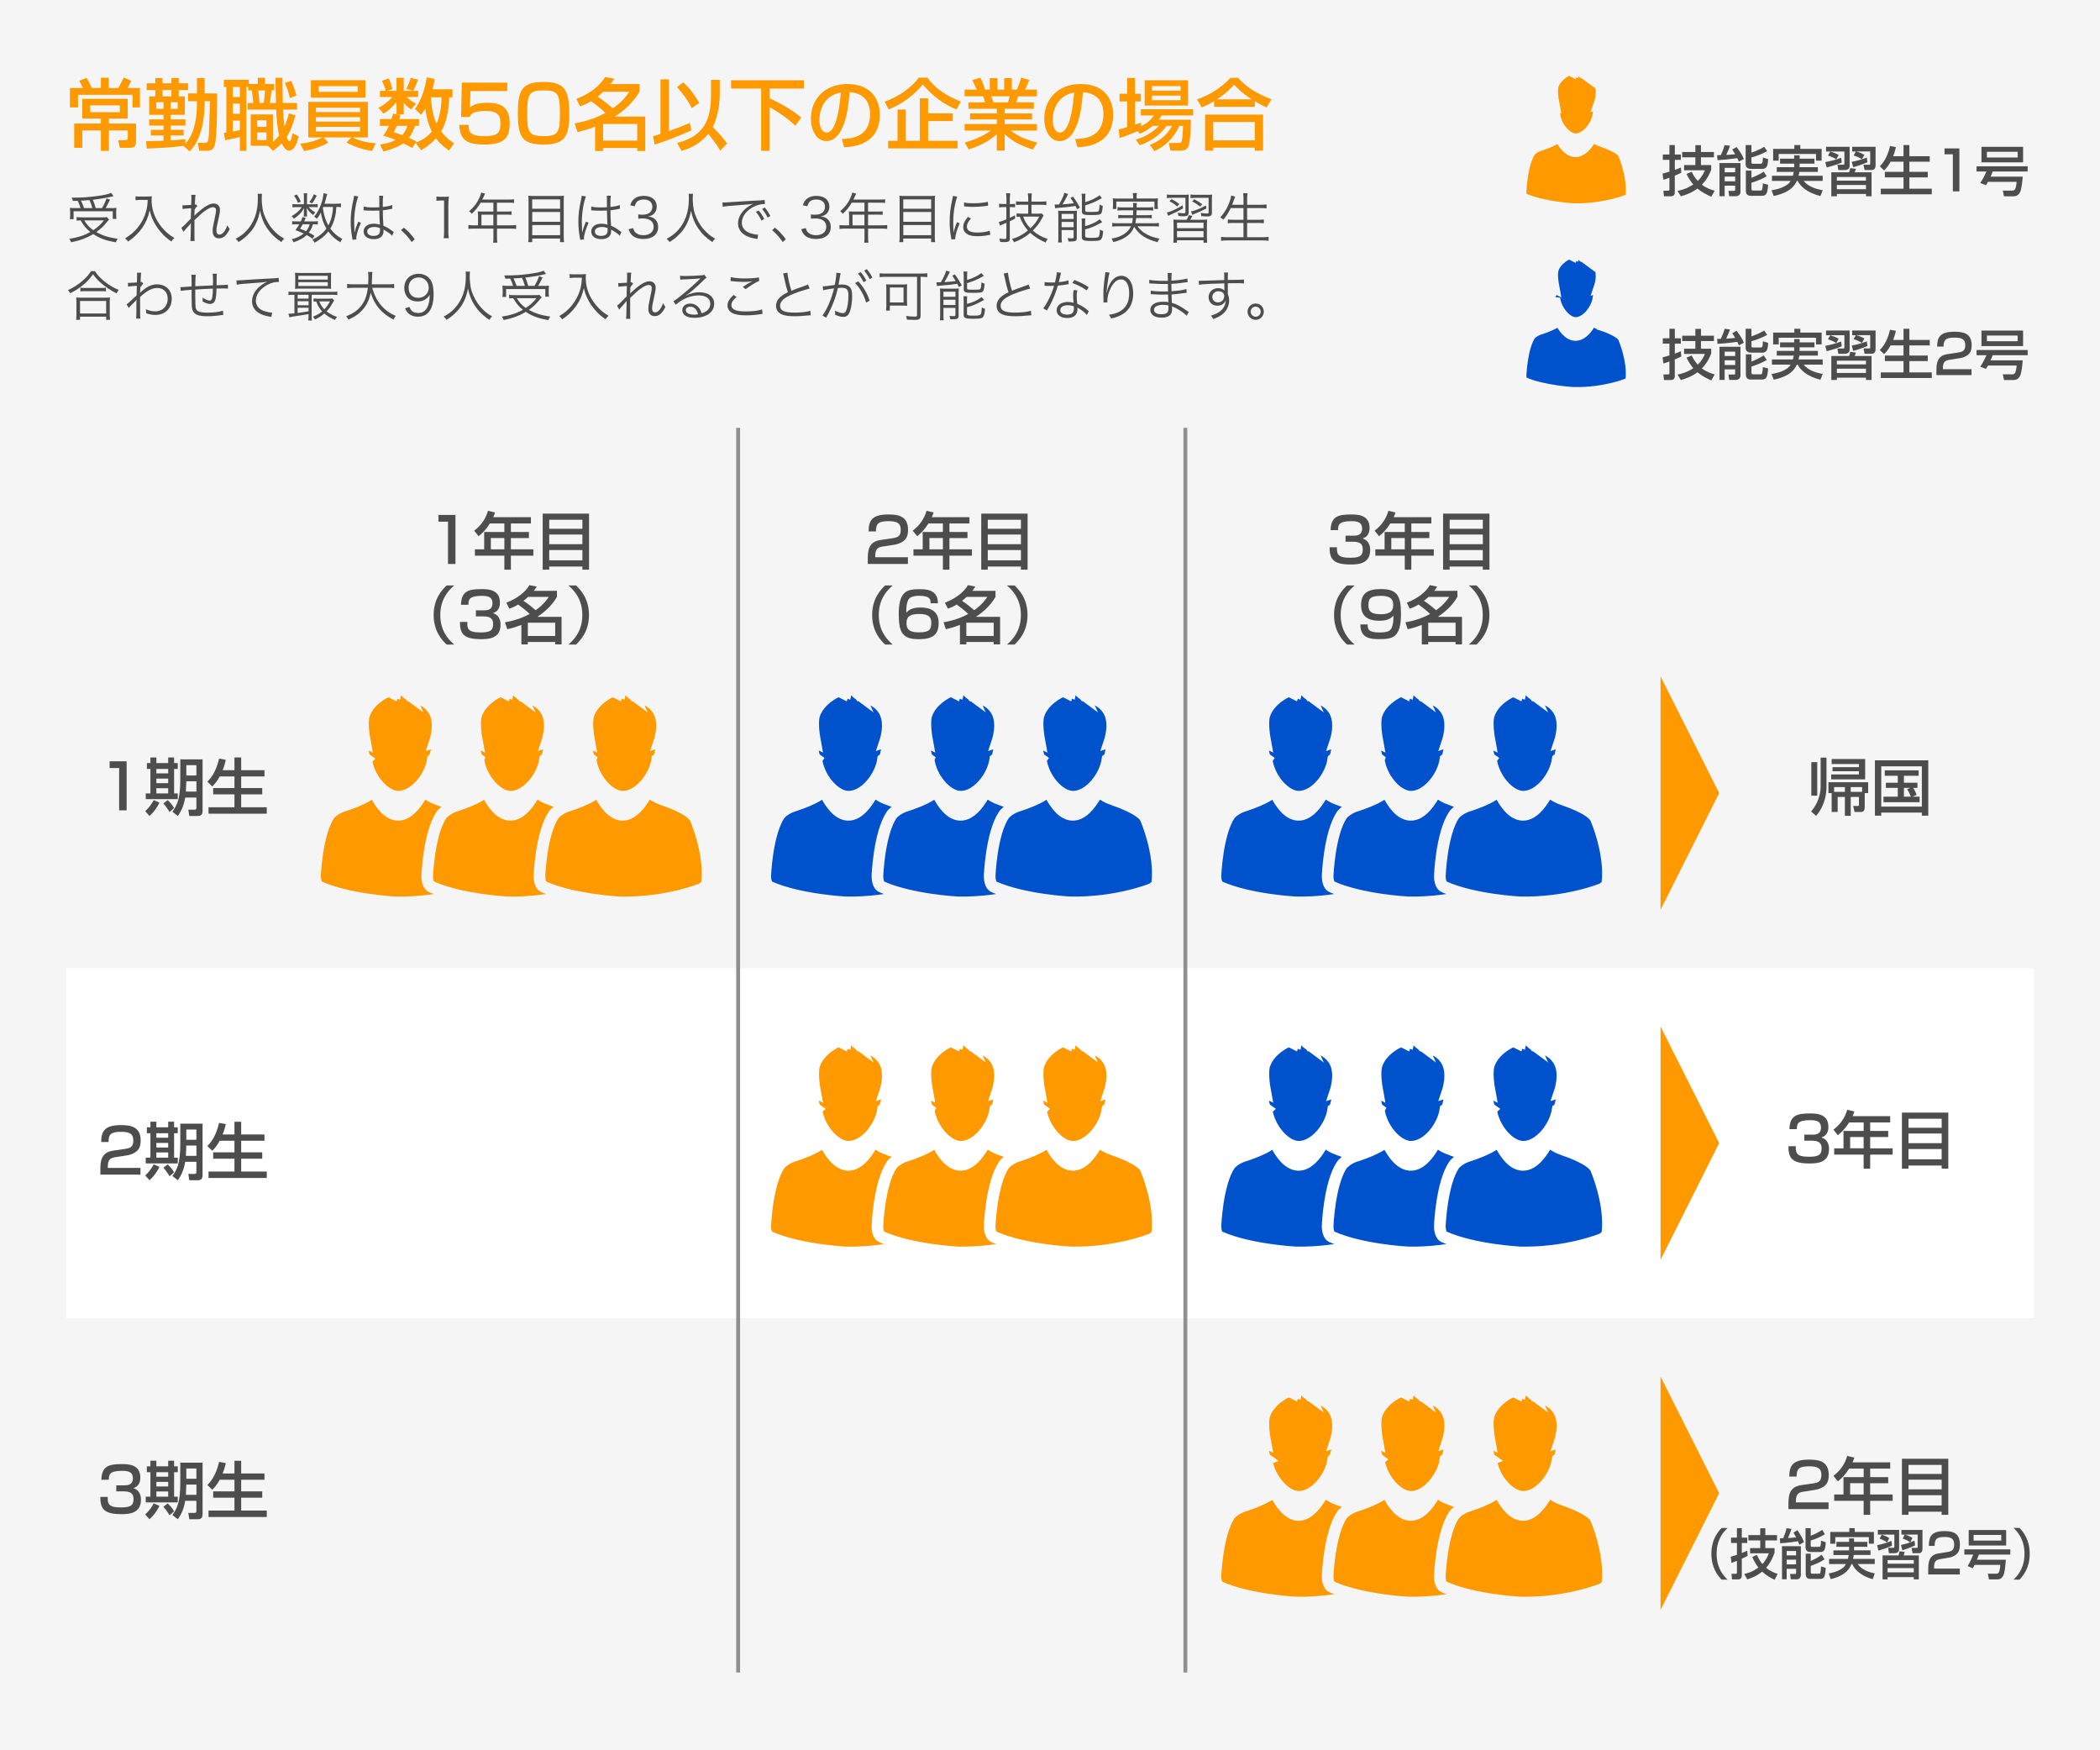 <?xml version="1.0" encoding="UTF-8"?><svg id="_レイヤー_2" xmlns="http://www.w3.org/2000/svg" viewBox="0 0 540 450"><defs><style>.cls-1,.cls-2,.cls-3{fill:#f90;}.cls-1,.cls-4{stroke:#f5f5f5;}.cls-1,.cls-4,.cls-3,.cls-5{stroke-width:3px;}.cls-6{fill:#4d4d4d;}.cls-7{fill:#fff;}.cls-4,.cls-5{fill:#0052cc;}.cls-3,.cls-5{stroke:#fff;}.cls-8{fill:#f5f5f5;}.cls-9{fill:none;stroke:#8f8f8f;}</style></defs><g id="_レイヤー_1-2"><rect class="cls-8" width="540" height="450"/><rect class="cls-7" x="17" y="248.91" width="506" height="90"/><path class="cls-2" d="M22.24,20c.46.72,1.16,2.16,1.38,2.62h2.32v-2.64h2.02v2.64h2.48c.5-.9,1.14-2.2,1.38-2.7l1.92.86c-.3.72-.8,1.66-.92,1.84h3.16v5h-1.9v-3.24h-14.02v3.24h-2.08v-5h3.36c-.24-.5-.64-1.24-.98-1.84l1.88-.78ZM32.86,33.54h-4.86v5.26h-2.06v-5.26h-4.78v4.46h-2.08v-6.24h6.86v-1.28h-4.78v-5.08h11.66v5.08h-4.82v1.28h6.98v4.28c0,.96,0,1.96-1.48,1.96h-2.66l-.46-1.96h1.76c.7,0,.72-.3.72-.58v-1.92ZM23.18,27.08v1.76h7.64v-1.76h-7.64Z"/><path class="cls-2" d="M47.26,37.48c-2.84.4-4.38.48-9.54.72l-.14-1.88c.06,0,4.1-.12,4.46-.14v-1.36h-3.26v-1.44h3.26v-1.1h-3.68v-1.58h3.68v-1.18h-3.68v-4.74h1.58v-1.62h-2.22v-1.74h2.22v-1.36h1.84v1.36h2.3v-1.36h1.88v1.36h2.4v1.74h-2.4v1.62h1.56v4.74h-3.66v1.18h3.82v1.58h-3.82v1.1h3.36v1.44h-3.36v1.28c2.24-.14,3.1-.24,3.82-.32v1.22c.92-1.14,2.96-3.62,2.96-10.48v-.5h-2.28v-2h2.28v-3.96h1.98v3.96h3.2c0,4.5,0,7.4-.26,10.74-.18,2.44-.3,4-2.3,4h-2.04l-.36-2.04h1.84c.22,0,.46-.06.66-.24.24-.22.28-.96.36-2.04.08-1.2.22-7.1.28-8.42h-1.38c0,7.38-1.94,10.88-3.84,12.92l-1.56-1.4.04-.06ZM40.18,26.28v1.7h1.86v-1.7h-1.86ZM44.08,24.78v-1.62h-2.3v1.62h2.3ZM43.86,26.28v1.7h1.84v-1.7h-1.84Z"/><path class="cls-2" d="M57.56,34.18c.24-.04.48-.08.64-.1v-11.72h-.64v-1.86h6.42v1.08h2.3v-1.58h1.86v1.58h2.36v1.66h-.68c-.06.88-.26,2.3-.44,3.24h1.58c0-.42-.04-2.62-.06-3.06-.02-.76-.06-3.06-.06-3.42h1.78c0,.92.08,5.46.1,6.48h3.64v1.7h-3.6c.04.64.1,2.12.4,4.32.62-1.34.88-2.4,1.1-3.36l1.72.52c-.28.94-1.08,3.8-2.24,5.54.3.98.46,1.1.72,1.1.32,0,.48-.68.78-2.02l1.54.74c-.2.88-.8,3.72-2.46,3.72-.98,0-1.72-1.52-1.88-1.9-.88.92-1.6,1.48-2.26,1.94l-1.28-1.3h-4.44v-8.06h5.72v7.06c.38-.32.94-.82,1.6-1.66-.3-1.2-.64-3.44-.76-6.64h-7.36v-1.7h1.48c-.04-.48-.22-2.28-.38-3.24h-.94v-.88h-.48v16.42h-1.66v-3.56c-1.72.46-3,.68-3.8.82l-.32-1.86ZM59.86,22.36v2.58h1.82v-2.58h-1.82ZM59.86,26.64v2.62h1.82v-2.62h-1.82ZM61.68,31h-1.82v2.82c.34-.06.94-.18,1.82-.38v-2.44ZM66.14,30.92v1.68h2.38v-1.68h-2.38ZM66.14,34.06v1.96h2.38v-1.96h-2.38ZM66.4,23.24c.14.92.26,2.08.3,3.24h1.12c.18-1.08.3-2.46.32-3.24h-1.74ZM74.84,20.78c.28.56.88,1.74,1.38,3.78l-1.68.66c-.48-2.12-1.02-3.28-1.3-3.9l1.6-.54Z"/><path class="cls-2" d="M77.2,36.92c2.66-.2,4.76-1.08,5.74-1.58h-3.68v-9.14h15.34v9.14h-3.96c.82.44,3.02,1.32,5.96,1.48l-.9,1.98c-1.16-.16-3.76-.6-6.6-2.16l1.24-1.3h-7.1l1.18,1.32c-1.82,1.06-3.8,1.72-6.24,2.2l-.98-1.94ZM93.96,25.12h-14.02v-4.5h14.02v4.5ZM81.22,28.82h11.36v-1.12h-11.36v1.12ZM81.22,31.28h11.36v-1.16h-11.36v1.16ZM81.22,33.78h11.36v-1.18h-11.36v1.18ZM91.98,22.14h-10.02v1.48h10.02v-1.48Z"/><path class="cls-2" d="M116.34,22.96v2.06h-.82c-.04,1.16-.18,5.62-2.08,8.76,1.32,1.78,2.72,2.66,3.34,3.06l-1.3,1.86c-.88-.6-2.14-1.5-3.36-3.12-1.66,1.78-3.08,2.58-3.84,3.02l-1.46-1.88-.84,1.34c-.54-.3-1.1-.62-2.26-1.2-.86.6-2.4,1.38-5.12,2.1l-.9-1.8c1.52-.22,2.74-.52,4.04-1.18-1.6-.66-2.62-.9-3.22-1.06.48-.66.9-1.24,1.46-2.56h-2.28v-1.74h2.94c.22-.66.32-1.02.44-1.4l.88.18v-3.14c-1.16,1.34-2.06,2.22-3.34,2.94l-1.32-1.48c1.64-.8,3.08-2.16,3.62-2.78h-3.22v-1.58h1.48c-.24-.98-.58-1.8-.96-2.6l1.76-.6c.6,1.38.8,2.26.92,2.78l-1.38.42h2.44v-3.34h1.86v3.34h2.42l-1.76-.5c.56-1.18.62-1.34,1.16-2.84l1.86.46c-.46,1.26-.56,1.5-1.24,2.88h1.26v1.58h-3c1.04.88,1.4,1.2,2.44,1.68l-1.24,1.52c-.86-.58-1.24-.98-1.9-1.74v3.02h-1.74l.92.18c-.14.5-.2.68-.32,1.02h5.06v1.74h-1.02c-.32.94-.76,2.04-1.56,3.1.64.3,1.64.76,1.9.88l-.2.32c1.28-.42,2.86-1.24,4.18-2.82-1.12-2.2-1.56-4.98-1.68-5.96-.48.86-.74,1.18-1.08,1.64l-1.56-1.48c1.82-2.64,2.58-5.44,3-8.14l2.04.36c-.16,1.22-.3,1.9-.5,2.7h5.08ZM102.02,32.36c-.32.76-.56,1.22-.78,1.64,1.14.36,1.64.52,2.2.72.84-.94,1.12-1.8,1.3-2.36h-2.72ZM110.76,25.02c.06.82.36,4.36,1.5,6.82.56-1.28,1.22-3.52,1.28-6.82h-2.78Z"/><path class="cls-2" d="M130.44,21.24v2.16h-9.46l-.14,4.24c.5-.42,1.46-1.22,4.46-1.22,3.16,0,5.76.86,5.76,5.24,0,3.72-1.32,5.5-6.48,5.5-4.56,0-6.38-1.22-6.46-5.06h2.38c.02,1.48.02,2.9,4,2.9,3.04,0,4.18-.58,4.18-3.02,0-1.86-.12-3.44-3.86-3.44-3.24,0-3.76.84-4.04,1.54h-2.22l.2-8.84h11.68Z"/><path class="cls-2" d="M146.38,29.34c0,5.76-1.14,7.82-6.6,7.82s-6.62-1.86-6.62-8.04,1.24-8.04,6.62-8.04,6.6,1.96,6.6,8.26ZM135.56,29.16c0,4.98.46,5.84,4.36,5.84,3.6,0,4.06-1.04,4.06-5.76,0-5.24-.54-6-4.22-6s-4.2.88-4.2,5.92Z"/><path class="cls-2" d="M148.2,25.44c3.42-1.32,6.1-3.4,7.4-5.64l2.36.46c-.36.54-.58.88-.96,1.36h7.44v1.96c-1.7,2.9-4.1,4.96-6.32,6.4h7.8v8.84h-2.06v-.78h-8.78v.78h-2.06v-6.26c-1.86.74-3.5,1.16-4.52,1.4l-.74-2.24c1.96-.34,4.76-.98,7.92-2.68-1.26-1.22-2.52-2.18-3.7-3.02-1.26.76-2.1,1.06-2.82,1.32l-.96-1.9ZM155.16,23.58c-.56.54-.82.74-1.48,1.28,1.34.82,3.12,2.3,3.9,3,2.5-1.7,3.68-3.46,4.22-4.28h-6.64ZM155.08,31.88v4.26h8.78v-4.26h-8.78Z"/><path class="cls-2" d="M167.96,35.02c.54-.16.88-.24,1.88-.58v-14.04h2.18v13.3c1.82-.62,3.6-1.32,5.36-2.1l.42,1.9c-2.32,1.1-6.8,2.86-9.46,3.68l-.38-2.16ZM175.7,21.16c1.78,1.7,2.68,2.94,4.12,5.3l-1.92,1.34c-1.3-2.4-2.02-3.38-3.82-5.42l1.62-1.22ZM185.08,24.12c0,1.72-.24,5.5-1.8,8.54,2.4,2.42,3.26,3.64,3.68,4.26l-1.78,1.82c-.3-.6-.78-1.54-3.06-4.32-2.52,3.08-5.58,4-6.88,4.38l-1.12-2.06c8.14-1.94,8.72-7.82,8.72-12.76v-3.44h2.24v3.58Z"/><path class="cls-2" d="M188,20.64h18.72v2.12h-8.8v2.5c4.84,2.3,7.12,4.16,8.12,4.96l-1.52,2.1c-2.4-2.34-5.7-4.24-6.6-4.76v11.22h-2.2v-16.02h-7.72v-2.12Z"/><path class="cls-2" d="M216.48,35.74c2.38-.1,7.26-.32,7.26-6.52,0-1.58-.54-5.22-5.26-5.52-.32,3.32-.66,6.9-2.18,9.76-.34.62-1.52,2.82-3.84,2.82-2.62,0-3.94-3-3.94-5.8,0-4.82,3.4-8.88,9.34-8.88,6.64,0,8.38,4.56,8.38,7.84,0,7.94-7.1,8.32-9.18,8.42l-.58-2.12ZM210.7,30.78c0,2.16.84,3.3,1.84,3.3,2.68,0,3.46-7.48,3.66-10.28-4.78.84-5.5,5.22-5.5,6.98Z"/><path class="cls-2" d="M245.96,28.14c-4.7-1.86-7.64-5.18-8.68-6.44-2.08,2.68-5.32,5.08-8.78,6.44l-1-2.02c3.92-1.38,7.18-3.92,8.74-6.16h2.24c1.1,1.52,3.18,4.02,8.6,6.16l-1.12,2.02ZM245,29.14v1.98h-6.34v5.08h7.56v1.96h-17.84v-1.96h2.42v-8.04h2.12v8.04h3.62v-10.92h2.12v3.86h6.34Z"/><path class="cls-2" d="M248.06,36.66c1.98-.6,4.46-1.46,6.76-3.1h-6.78v-1.66h8.28v-1.2h-6.88v-1.54h6.88v-1.2h-7.3v-1.64h4.3c-.06-.22-.34-1.18-.54-1.56h-4.74v-1.72h3.14c-.14-.3-.78-1.66-1.16-2.48l2.08-.58c.5.94.8,1.74,1.2,3.06h1.22v-2.94h1.96v2.94h1.74v-2.94h1.96v2.94h1.3c.38-.82.88-2.22,1.1-3.08l2.08.6c-.06.18-.5,1.42-1.1,2.48h3.08v1.72h-4.84c-.06.22-.42,1.32-.5,1.56h4.54v1.64h-7.5v1.2h7.04v1.54h-7.04v1.2h8.3v1.66h-6.76c2.2,1.66,4.22,2.42,6.86,3.08l-1.16,1.82c-2.82-.94-4.84-1.82-7.24-3.96v4.2h-2.02v-4.18c-2.24,1.98-4.54,3-7.22,3.92l-1.04-1.78ZM254.9,24.76c.1.24.48,1.34.56,1.56h3.72c.18-.46.32-.92.44-1.56h-4.72Z"/><path class="cls-2" d="M276.48,35.74c2.38-.1,7.26-.32,7.26-6.52,0-1.58-.54-5.22-5.26-5.52-.32,3.32-.66,6.9-2.18,9.76-.34.62-1.52,2.82-3.84,2.82-2.62,0-3.94-3-3.94-5.8,0-4.82,3.4-8.88,9.34-8.88,6.64,0,8.38,4.56,8.38,7.84,0,7.94-7.1,8.32-9.18,8.42l-.58-2.12ZM270.7,30.78c0,2.16.84,3.3,1.84,3.3,2.68,0,3.46-7.48,3.66-10.28-4.78.84-5.5,5.22-5.5,6.98Z"/><path class="cls-2" d="M296.4,32.36c-1.52,1.3-2.62,1.74-3.34,2.04l-.48-.7c-2.54,1.1-3.76,1.48-4.7,1.76l-.2-2.18c.46-.1,1.84-.5,2.16-.6v-6.6h-1.96v-1.98h1.96v-4.06h2.02v4.06h1.5v1.98h-1.5v5.96c.9-.28,1.02-.32,1.52-.52l.08.9c1.88-.92,2.66-1.88,3.28-2.74h-3.38v-1.58h13.44v1.58h-8.08c-.26.42-.4.66-.74,1.1h8.26c0,.22-.08,5.58-.64,6.8-.52,1.14-1.3,1.14-1.92,1.14h-2.7l-.42-1.96h2.62c.6,0,.66-.26.76-.78.16-.82.26-3.16.28-3.62h-.96c-1.66,3.66-4.2,5.44-6.38,6.5l-1.22-1.6c2.68-1.12,4.16-2.28,5.74-4.9h-1.42c-2.2,3.02-4.8,4.22-6.92,4.98l-.98-1.46c1.18-.36,3.64-1.14,5.92-3.52h-1.6ZM294.34,20.64h11.16v6.5h-11.16v-6.5ZM296.22,22.14v1.16h7.36v-1.16h-7.36ZM296.22,24.58v1.18h7.36v-1.18h-7.36Z"/><path class="cls-2" d="M312.2,26c-1.5.9-2.4,1.28-3.18,1.62l-1.22-2.08c3.14-1.04,6.46-3.1,8.58-5.54h1.96c1.78,1.94,3.76,3.6,8.6,5.54l-1.24,2.08c-.58-.24-1.48-.66-3.02-1.58v1.42h-10.48v-1.46ZM309.88,29.46h14.9v9.28h-2.12v-.78h-10.68v.78h-2.1v-9.28ZM311.98,31.36v4.72h10.68v-4.72h-10.68ZM321.9,25.54c-.5-.3-2.8-1.78-4.58-3.78-1.58,1.88-3.36,3.12-4.4,3.78h8.98Z"/><path class="cls-6" d="M117.12,132.39v12.61h-1.92v-10.88h-2.45v-1.73h4.37Z"/><path class="cls-6" d="M125.98,134.58c-1.12,1.76-2.03,2.58-2.91,3.28l-1.14-1.42c1.73-1.31,2.93-2.96,3.55-5.12l1.82.45c-.14.4-.26.77-.46,1.2h9.68v1.62h-5.15v2.18h4.64v1.57h-4.64v2.9h5.78v1.62h-5.78v3.6h-1.68v-3.6h-7.57v-1.62h2.38v-4.47h5.19v-2.18h-3.71ZM126.22,138.33v2.9h3.47v-2.9h-3.47Z"/><path class="cls-6" d="M139.55,132.05h11.92v14.41h-1.71v-.8h-8.53v.8h-1.68v-14.41ZM149.76,133.63h-8.53v2.32h8.53v-2.32ZM149.76,137.43h-8.53v2.48h8.53v-2.48ZM141.23,144.06h8.53v-2.64h-8.53v2.64Z"/><path class="cls-6" d="M116.79,150.53c-3.22,2.74-3.57,5.73-3.57,7.59s.35,4.85,3.57,7.59h-1.95c-1.14-1.07-3.33-3.36-3.33-7.59s2.19-6.51,3.33-7.59h1.95Z"/><path class="cls-6" d="M120.17,159.89c-.02,1.58-.03,2.71,3.33,2.71,2.27,0,3.3-.35,3.3-2.06,0-.87-.1-2.07-2.45-2.07h-1.98v-1.55h1.98c.8,0,2.29,0,2.29-1.81,0-1.44-.85-1.92-2.75-1.92-3.41,0-3.42,1.07-3.44,2.3h-1.92c.11-3.57,2-4.03,5.27-4.03,1.49,0,4.75,0,4.75,3.43,0,2.24-1.41,2.62-1.79,2.74.5.18,1.95.69,1.95,2.99,0,3.52-3.01,3.71-4.98,3.71-4.53,0-5.46-1.36-5.46-4.43h1.9Z"/><path class="cls-6" d="M130.22,154.95c2.74-1.06,4.88-2.72,5.92-4.51l1.89.37c-.29.43-.46.7-.77,1.09h5.96v1.57c-1.36,2.32-3.28,3.97-5.06,5.12h6.24v7.08h-1.65v-.62h-7.03v.62h-1.65v-5.01c-1.49.59-2.8.93-3.62,1.12l-.59-1.79c1.57-.27,3.81-.78,6.34-2.14-1.01-.98-2.02-1.75-2.96-2.42-1.01.61-1.68.85-2.26,1.06l-.77-1.52ZM135.79,153.46c-.45.43-.66.59-1.18,1.02,1.07.66,2.5,1.84,3.12,2.4,2-1.36,2.95-2.77,3.38-3.42h-5.31ZM135.73,160.1v3.41h7.03v-3.41h-7.03Z"/><path class="cls-6" d="M146.17,165.71c3.22-2.74,3.57-5.73,3.57-7.59s-.35-4.85-3.57-7.59h1.95c1.14,1.07,3.33,3.36,3.33,7.59s-2.19,6.51-3.33,7.59h-1.95Z"/><path class="cls-6" d="M32.56,195.73v12.61h-1.92v-10.88h-2.45v-1.73h4.37Z"/><path class="cls-6" d="M40.99,206.35c-.62,1.39-1.63,2.62-2.54,3.44l-1.11-1.23c.95-.83,1.76-2.03,2.19-2.85l1.46.64ZM38.69,194.74h1.52v1.44h3.04v-1.44h1.52v1.44h.94v1.52h-.94v6.29h.94v1.47h-8.23v-1.47h1.2v-6.29h-.91v-1.52h.91v-1.44ZM40.21,197.7v1.14h3.04v-1.14h-3.04ZM40.21,200.18v1.18h3.04v-1.18h-3.04ZM40.21,202.65v1.34h3.04v-1.34h-3.04ZM43.12,205.72c.27.26,1.09,1.01,1.65,2.03l-1.17,1.02c-.27-.5-1.09-1.66-1.59-2.21l1.11-.85ZM50.5,205.05h-2.88c-.24,1.62-.85,3.33-1.9,4.74l-1.39-1.09c1.14-1.6,2.03-3.12,2.03-8.26v-5.2h5.73v13.27c0,1.28-.86,1.28-1.36,1.28h-2.05l-.26-1.62h1.57c.37,0,.51-.13.51-.48v-2.64ZM47.91,200.87l-.11,2.64h2.71v-2.64h-2.59ZM47.91,196.74v2.64h2.59v-2.64h-2.59Z"/><path class="cls-6" d="M56.5,199.62c-.75,1.42-1.46,2.13-1.92,2.58l-1.25-1.23c.64-.64,2.13-2.16,3.01-5.94l1.73.32c-.14.61-.37,1.57-.82,2.66h3.04v-3.27h1.73v3.27h5.99v1.62h-5.99v2.98h5.41v1.63h-5.41v3.31h6.58v1.65h-14.98v-1.65h6.67v-3.31h-5.47v-1.63h5.47v-2.98h-3.79Z"/><path class="cls-6" d="M29.71,297.5c-1.11.18-1.99.42-1.99,2.42v.35h8.4v1.73h-10.31v-1.39c0-1.98.16-4.32,3.23-4.77l3.14-.46c1.41-.21,2.1-.59,2.1-2.16s-.74-2.23-3.11-2.23c-2.67,0-3.25.62-3.26,2.63h-1.89c.03-2.72.82-4.35,5.04-4.35,2.42,0,5.11.3,5.11,3.95,0,1.68-.53,2.48-1.39,3.04-.51.32-1.14.62-2.03.77l-3.04.48Z"/><path class="cls-6" d="M40.99,300c-.62,1.39-1.63,2.62-2.54,3.44l-1.11-1.23c.95-.83,1.76-2.03,2.19-2.85l1.46.64ZM38.69,288.39h1.52v1.44h3.04v-1.44h1.52v1.44h.94v1.52h-.94v6.29h.94v1.47h-8.23v-1.47h1.2v-6.29h-.91v-1.52h.91v-1.44ZM40.21,291.36v1.14h3.04v-1.14h-3.04ZM40.21,293.84v1.18h3.04v-1.18h-3.04ZM40.21,296.3v1.34h3.04v-1.34h-3.04ZM43.12,299.37c.27.26,1.09,1.01,1.65,2.03l-1.17,1.02c-.27-.5-1.09-1.66-1.59-2.21l1.11-.85ZM50.5,298.7h-2.88c-.24,1.62-.85,3.33-1.9,4.74l-1.39-1.09c1.14-1.6,2.03-3.12,2.03-8.26v-5.2h5.73v13.27c0,1.28-.86,1.28-1.36,1.28h-2.05l-.26-1.62h1.57c.37,0,.51-.13.51-.48v-2.64ZM47.91,294.53l-.11,2.64h2.71v-2.64h-2.59ZM47.91,290.4v2.64h2.59v-2.64h-2.59Z"/><path class="cls-6" d="M56.5,293.28c-.75,1.42-1.46,2.13-1.92,2.58l-1.25-1.23c.64-.64,2.13-2.16,3.01-5.94l1.73.32c-.14.61-.37,1.57-.82,2.66h3.04v-3.27h1.73v3.27h5.99v1.62h-5.99v2.98h5.41v1.63h-5.41v3.31h6.58v1.65h-14.98v-1.65h6.67v-3.31h-5.47v-1.63h5.47v-2.98h-3.79Z"/><path class="cls-6" d="M27.7,384.85c-.02,1.58-.03,2.71,3.33,2.71,2.27,0,3.3-.35,3.3-2.06,0-.87-.1-2.07-2.45-2.07h-1.98v-1.55h1.98c.8,0,2.29,0,2.29-1.81,0-1.44-.85-1.92-2.75-1.92-3.41,0-3.42,1.07-3.44,2.3h-1.92c.11-3.57,2-4.03,5.27-4.03,1.49,0,4.75,0,4.75,3.43,0,2.24-1.41,2.62-1.79,2.74.5.18,1.95.69,1.95,2.99,0,3.52-3.01,3.71-4.98,3.71-4.53,0-5.46-1.36-5.46-4.43h1.9Z"/><path class="cls-6" d="M40.99,387.16c-.62,1.39-1.63,2.62-2.54,3.44l-1.11-1.23c.95-.83,1.76-2.03,2.19-2.85l1.46.64ZM38.69,375.55h1.52v1.44h3.04v-1.44h1.52v1.44h.94v1.52h-.94v6.29h.94v1.47h-8.23v-1.47h1.2v-6.29h-.91v-1.52h.91v-1.44ZM40.21,378.51v1.14h3.04v-1.14h-3.04ZM40.21,381v1.18h3.04v-1.18h-3.04ZM40.21,383.46v1.34h3.04v-1.34h-3.04ZM43.12,386.53c.27.26,1.09,1.01,1.65,2.03l-1.17,1.03c-.27-.5-1.09-1.67-1.59-2.21l1.11-.85ZM50.5,385.86h-2.88c-.24,1.62-.85,3.33-1.9,4.74l-1.39-1.09c1.14-1.6,2.03-3.12,2.03-8.26v-5.2h5.73v13.27c0,1.28-.86,1.28-1.36,1.28h-2.05l-.26-1.62h1.57c.37,0,.51-.13.51-.48v-2.64ZM47.91,381.68l-.11,2.64h2.71v-2.64h-2.59ZM47.91,377.55v2.64h2.59v-2.64h-2.59Z"/><path class="cls-6" d="M56.5,380.44c-.75,1.42-1.46,2.13-1.92,2.58l-1.25-1.23c.64-.64,2.13-2.16,3.01-5.94l1.73.32c-.14.61-.37,1.57-.82,2.66h3.04v-3.26h1.73v3.26h5.99v1.62h-5.99v2.98h5.41v1.63h-5.41v3.31h6.58v1.65h-14.98v-1.65h6.67v-3.31h-5.47v-1.63h5.47v-2.98h-3.79Z"/><path class="cls-6" d="M227.04,140.5c-1.1.18-1.98.42-1.98,2.42v.35h8.4v1.73h-10.31v-1.39c0-1.98.16-4.32,3.23-4.77l3.14-.46c1.41-.21,2.1-.59,2.1-2.16s-.74-2.23-3.11-2.23c-2.67,0-3.25.62-3.27,2.63h-1.89c.03-2.72.82-4.35,5.04-4.35,2.42,0,5.11.3,5.11,3.95,0,1.68-.53,2.48-1.39,3.04-.51.32-1.14.62-2.03.77l-3.04.48Z"/><path class="cls-6" d="M238.75,134.58c-1.12,1.76-2.03,2.58-2.91,3.28l-1.14-1.42c1.73-1.31,2.93-2.96,3.55-5.12l1.82.45c-.14.4-.26.77-.46,1.2h9.68v1.62h-5.15v2.18h4.64v1.57h-4.64v2.9h5.78v1.62h-5.78v3.6h-1.68v-3.6h-7.57v-1.62h2.38v-4.47h5.19v-2.18h-3.71ZM238.99,138.33v2.9h3.47v-2.9h-3.47Z"/><path class="cls-6" d="M252.32,132.05h11.92v14.41h-1.71v-.8h-8.53v.8h-1.68v-14.41ZM262.53,133.63h-8.53v2.32h8.53v-2.32ZM262.53,137.43h-8.53v2.48h8.53v-2.48ZM254,144.06h8.53v-2.64h-8.53v2.64Z"/><path class="cls-6" d="M229.55,150.53c-3.22,2.74-3.57,5.73-3.57,7.59s.35,4.85,3.57,7.59h-1.95c-1.14-1.07-3.33-3.36-3.33-7.59s2.19-6.51,3.33-7.59h1.95Z"/><path class="cls-6" d="M239.29,155.08c.02-.78.03-1.9-2.83-1.9-2.19,0-2.75.58-3.06,1.39-.18.5-.4,1.41-.35,2.96.86-1.1,2.37-1.34,3.65-1.34,2.16,0,4.67.64,4.67,3.97,0,2.99-1.5,4.18-5.09,4.18-4.22,0-5.17-1.7-5.17-6.43,0-5.87,2-6.43,5.38-6.43,1.46,0,4.72,0,4.69,3.62h-1.89ZM233.1,160.31c0,2.06,1.67,2.27,3.23,2.27,2.74,0,3.14-.82,3.14-2.42,0-1.39-.51-2.31-3.11-2.31-2.85,0-3.26,1.07-3.26,2.45Z"/><path class="cls-6" d="M242.99,154.95c2.74-1.06,4.88-2.72,5.92-4.51l1.89.37c-.29.43-.46.7-.77,1.09h5.96v1.57c-1.36,2.32-3.28,3.97-5.06,5.12h6.24v7.08h-1.65v-.62h-7.03v.62h-1.65v-5.01c-1.49.59-2.8.93-3.62,1.12l-.59-1.79c1.57-.27,3.81-.78,6.34-2.14-1.01-.98-2.02-1.75-2.96-2.42-1.01.61-1.68.85-2.26,1.06l-.77-1.52ZM248.56,153.46c-.45.43-.66.59-1.18,1.02,1.07.66,2.5,1.84,3.12,2.4,2-1.36,2.94-2.77,3.38-3.42h-5.31ZM248.49,160.1v3.41h7.03v-3.41h-7.03Z"/><path class="cls-6" d="M258.94,165.71c3.22-2.74,3.57-5.73,3.57-7.59s-.35-4.85-3.57-7.59h1.95c1.14,1.07,3.33,3.36,3.33,7.59s-2.19,6.51-3.33,7.59h-1.95Z"/><path class="cls-6" d="M343.79,140.69c-.02,1.58-.03,2.71,3.33,2.71,2.27,0,3.3-.35,3.3-2.07,0-.86-.1-2.06-2.45-2.06h-1.98v-1.55h1.98c.8,0,2.29,0,2.29-1.81,0-1.44-.85-1.92-2.75-1.92-3.41,0-3.42,1.07-3.44,2.31h-1.92c.11-3.57,2-4.03,5.27-4.03,1.49,0,4.75,0,4.75,3.42,0,2.24-1.41,2.62-1.79,2.74.5.18,1.95.69,1.95,2.99,0,3.52-3.01,3.71-4.98,3.71-4.53,0-5.46-1.36-5.46-4.43h1.9Z"/><path class="cls-6" d="M357.52,134.58c-1.12,1.76-2.03,2.58-2.91,3.28l-1.14-1.42c1.73-1.31,2.93-2.96,3.55-5.12l1.82.45c-.14.4-.26.77-.46,1.2h9.68v1.62h-5.15v2.18h4.64v1.57h-4.64v2.9h5.78v1.62h-5.78v3.6h-1.68v-3.6h-7.57v-1.62h2.38v-4.47h5.19v-2.18h-3.71ZM357.76,138.33v2.9h3.47v-2.9h-3.47Z"/><path class="cls-6" d="M371.08,132.05h11.92v14.41h-1.71v-.8h-8.53v.8h-1.68v-14.41ZM381.3,133.63h-8.53v2.32h8.53v-2.32ZM381.3,137.43h-8.53v2.48h8.53v-2.48ZM372.76,144.06h8.53v-2.64h-8.53v2.64Z"/><path class="cls-6" d="M348.32,150.53c-3.22,2.74-3.57,5.73-3.57,7.59s.35,4.85,3.57,7.59h-1.95c-1.14-1.07-3.33-3.36-3.33-7.59s2.19-6.51,3.33-7.59h1.95Z"/><path class="cls-6" d="M351.68,160.55c0,1.15.13,2.06,3.01,2.06,1.97,0,2.85-.29,3.25-1.39.24-.66.42-1.68.37-2.96-.77.98-1.97,1.34-3.65,1.34-2.75,0-4.67-1.04-4.67-4,0-3.14,1.75-4.15,5.09-4.15,4.19,0,5.17,1.67,5.17,6.4,0,6.08-2.1,6.47-5.59,6.47-2.19,0-4.88-.16-4.85-3.78h1.87ZM358.25,155.46c0-2.02-1.62-2.26-3.22-2.26-2.75,0-3.15.8-3.15,2.43s.83,2.29,3.17,2.29c2.99,0,3.2-1.33,3.2-2.46Z"/><path class="cls-6" d="M361.76,154.95c2.74-1.06,4.88-2.72,5.92-4.51l1.89.37c-.29.43-.46.7-.77,1.09h5.96v1.57c-1.36,2.32-3.28,3.97-5.06,5.12h6.24v7.08h-1.65v-.62h-7.03v.62h-1.65v-5.01c-1.49.59-2.8.93-3.62,1.12l-.59-1.79c1.57-.27,3.81-.78,6.34-2.14-1.01-.98-2.02-1.75-2.96-2.42-1.01.61-1.68.85-2.26,1.06l-.77-1.52ZM367.33,153.46c-.45.43-.66.59-1.18,1.02,1.07.66,2.5,1.84,3.12,2.4,2-1.36,2.94-2.77,3.38-3.42h-5.31ZM367.26,160.1v3.41h7.03v-3.41h-7.03Z"/><path class="cls-6" d="M377.71,165.71c3.22-2.74,3.57-5.73,3.57-7.59s-.35-4.85-3.57-7.59h1.95c1.14,1.07,3.33,3.36,3.33,7.59s-2.19,6.51-3.33,7.59h-1.95Z"/><path class="cls-6" d="M468.17,194.79h1.5v7.35c0,4.35-1.94,6.74-2.66,7.62l-1.3-1.12c.8-.96,2.45-3.11,2.45-6.5v-7.35ZM465.77,195.94h1.52v8.63h-1.52v-8.63ZM471,203.91h-.83v-2.8h10.21v2.8h-.88v3.73c0,.58-.27,1.12-.94,1.12h-1.67l-.37-1.54h1.23c.24,0,.26-.13.26-.35v-1.97h-2.11v4.85h-1.5v-4.85h-1.86v3.86h-1.54v-4.85ZM479.61,195.16v5.22h-8.74v-1.27h7.14v-.82h-6.79v-1.06h6.79v-.8h-7.01v-1.28h8.61ZM474.4,203.59v-1.22h-2.77v1.22h2.77ZM475.9,203.59h2.93v-1.22h-2.93v1.22Z"/><path class="cls-6" d="M494.19,208.91h-10.44v.8h-1.63v-14.23h13.72v14.23h-1.65v-.8ZM494.19,197.02h-10.44v10.36h10.44v-10.36ZM491.74,204.83h1.87v1.42h-9.28v-1.42h3.67v-2.26h-3.06v-1.33h3.06v-1.79h-3.35v-1.39h8.72v1.39h-3.79v1.79h3.47v1.33h-1.07c.06.1.53.82.86,1.81l-1.1.45ZM491.21,202.57h-1.63v2.26h1.78c-.16-.43-.53-1.33-.96-1.94l.82-.32Z"/><path class="cls-6" d="M461.78,294.69c-.02,1.58-.03,2.71,3.33,2.71,2.27,0,3.3-.35,3.3-2.07,0-.86-.1-2.06-2.45-2.06h-1.99v-1.55h1.99c.8,0,2.29,0,2.29-1.81,0-1.44-.85-1.92-2.75-1.92-3.41,0-3.43,1.07-3.44,2.31h-1.92c.11-3.57,2-4.03,5.27-4.03,1.49,0,4.75,0,4.75,3.42,0,2.24-1.41,2.62-1.79,2.74.5.18,1.95.69,1.95,2.99,0,3.52-3.01,3.71-4.98,3.71-4.53,0-5.46-1.36-5.46-4.43h1.91Z"/><path class="cls-6" d="M475.5,288.58c-1.12,1.76-2.03,2.58-2.91,3.28l-1.14-1.42c1.73-1.31,2.93-2.96,3.55-5.12l1.83.45c-.14.4-.26.77-.46,1.2h9.68v1.62h-5.15v2.18h4.64v1.57h-4.64v2.9h5.78v1.62h-5.78v3.6h-1.68v-3.6h-7.57v-1.62h2.39v-4.47h5.19v-2.18h-3.71ZM475.75,292.33v2.9h3.47v-2.9h-3.47Z"/><path class="cls-6" d="M489.07,286.05h11.92v14.41h-1.71v-.8h-8.53v.8h-1.68v-14.41ZM499.29,287.63h-8.53v2.32h8.53v-2.32ZM499.29,291.43h-8.53v2.48h8.53v-2.48ZM490.75,298.06h8.53v-2.64h-8.53v2.64Z"/><path class="cls-6" d="M463.79,383.5c-1.1.18-1.99.42-1.99,2.42v.35h8.4v1.73h-10.31v-1.39c0-1.98.16-4.32,3.23-4.77l3.14-.46c1.41-.21,2.1-.59,2.1-2.16s-.74-2.23-3.11-2.23c-2.67,0-3.25.62-3.26,2.63h-1.89c.03-2.72.82-4.35,5.04-4.35,2.42,0,5.11.3,5.11,3.95,0,1.68-.53,2.48-1.39,3.04-.51.32-1.14.62-2.03.77l-3.04.48Z"/><path class="cls-6" d="M475.5,377.58c-1.12,1.76-2.03,2.58-2.91,3.28l-1.14-1.42c1.73-1.31,2.93-2.96,3.55-5.12l1.83.45c-.14.4-.26.77-.46,1.2h9.68v1.62h-5.15v2.18h4.64v1.57h-4.64v2.9h5.78v1.62h-5.78v3.6h-1.68v-3.6h-7.57v-1.62h2.39v-4.47h5.19v-2.18h-3.71ZM475.75,381.33v2.9h3.47v-2.9h-3.47Z"/><path class="cls-6" d="M489.07,375.05h11.92v14.41h-1.71v-.8h-8.53v.8h-1.68v-14.41ZM499.29,376.63h-8.53v2.32h8.53v-2.32ZM499.29,380.43h-8.53v2.48h8.53v-2.48ZM490.75,387.06h8.53v-2.64h-8.53v2.64Z"/><path class="cls-6" d="M444.23,392.84c-2.53,2.4-2.81,5.01-2.81,6.64s.28,4.25,2.81,6.64h-1.54c-.9-.94-2.62-2.94-2.62-6.64s1.73-5.7,2.62-6.64h1.54Z"/><path class="cls-6" d="M445.05,400.23c.35-.1.69-.18,1.59-.49v-3.04h-1.52v-1.37h1.52v-2.44h1.25v2.44h1.4v1.37h-1.4v2.58c.9-.36,1.1-.46,1.4-.62l.1,1.34c-.24.14-.45.28-1.5.76v4.26c0,.69-.28,1.04-.92,1.04h-1.59l-.14-1.43h1.11c.09,0,.29-.03.29-.29v-3.04c-.89.36-1.1.42-1.4.52l-.19-1.58ZM456.3,399.24c-.28.77-.82,2.31-2.15,3.84,1.11.95,2.19,1.32,2.96,1.55l-.78,1.53c-.82-.39-2.03-1.01-3.21-2.09-1.35,1.13-2.74,1.64-3.83,1.99l-.77-1.39c.64-.15,2.09-.49,3.64-1.65-.48-.62-.97-1.36-1.58-2.7l1.2-.57c.26.6.69,1.5,1.41,2.37,1.06-1.18,1.45-2.21,1.65-2.76h-4.81v-1.34h2.61v-1.97h-3.05v-1.37h3.05v-1.76h1.3v1.76h3v1.37h-3v1.97h2.37v1.23Z"/><path class="cls-6" d="M462.69,397.17c-.09-.27-.14-.42-.35-.91-.78.14-3.01.43-4.57.52l-.09-1.27c.38-.01.43-.01.86-.03.35-.83.69-1.76.87-2.58l1.25.18c-.2.71-.34,1.05-.88,2.35.14,0,1.37-.07,2.08-.17-.29-.57-.49-.88-.68-1.22l1.02-.63c1.06,1.6,1.39,2.25,1.68,3.08l-1.17.67ZM458.23,397.52h4.85v7.37c0,.9-.68,1.15-.97,1.15h-1.62l-.19-1.37h1.3c.16,0,.26-.06.26-.25v-1.08h-2.43v2.7h-1.2v-8.52ZM459.42,398.76v1.13h2.43v-1.13h-2.43ZM459.42,401v1.2h2.43v-1.2h-2.43ZM465.61,392.89v1.95c.39-.15,1.9-.74,2.96-1.51l.68,1.13c-.87.53-2.26,1.23-3.64,1.62v1.3c0,.11,0,.32.34.32h1.74c.35,0,.55,0,.58-1.6l1.21.41c-.08,1.86-.37,2.51-1.37,2.51h-2.63c-1.11,0-1.2-.92-1.2-1.19v-4.94h1.34ZM464.33,399.46h1.29v1.86c.53-.22,1.97-.92,2.82-1.58l.72,1.18c-1.13.74-2.62,1.37-3.54,1.68v1.57c0,.34.18.42.35.42h1.73c.42,0,.44,0,.58-1.86l1.21.38c-.2,2.33-.35,2.83-1.56,2.83h-2.5c-1.1,0-1.1-1.01-1.1-1.29v-5.18Z"/><path class="cls-6" d="M476.76,397.67v.92h4.22v1.2h-4.29c-.04.31-.09.59-.19,1h5.58v1.32h-4.39c1.05,1.51,2.94,2.12,4.39,2.4l-.52,1.5c-3.01-.81-4.63-2.45-5.27-3.89h-.2c-.44,1.06-1.34,2.93-5.34,3.88l-.5-1.47c.81-.15,2.42-.45,3.72-1.51.33-.27.57-.66.69-.9h-4.32v-1.32h4.84c.06-.22.12-.49.21-1h-3.94v-1.2h4.03v-.92h-3.26v-1.27h3.26v-.87h1.27v.87h3.42v1.27h-3.42ZM475.54,392.89h1.39v.98h4.93v3.03h-1.3v-1.71h-8.63v1.71h-1.29v-3.03h4.9v-.98Z"/><path class="cls-6" d="M486.51,397.39c-.86.45-2.79,1.09-3.47,1.27l-.35-1.39c1.01-.17,2.68-.66,3.68-1.12l.14,1.23ZM482.88,393.34h5.46v4.89c0,.6-.3,1.09-1.15,1.09h-1.47l-.2-1.37h1.36c.1,0,.24-.03.24-.21v-3.19h-4.24v-1.2ZM483.87,394.56c.52.17,1.34.49,1.94.88l-.55,1.12c-.58-.41-1.25-.73-1.93-.97l.54-1.04ZM493.41,399.9v6.16h-1.29v-.59h-6.74v.59h-1.29v-6.16h4.11c.16-.55.2-.7.26-1.08l1.34.2c-.1.31-.13.39-.3.88h3.91ZM485.38,401.1v.94h6.74v-.94h-6.74ZM485.38,403.16v1.09h6.74v-1.09h-6.74ZM492.45,397.32c-.93.45-2.22.95-3.29,1.26l-.34-1.37c1.18-.24,2.33-.62,3.48-1.09l.15,1.2ZM489.78,394.55h-.84v-1.2h5.41v4.72c0,1.18-.55,1.26-1.05,1.26h-1.5l-.25-1.37h1.4c.16,0,.16-.11.16-.24v-3.17h-3.26c.84.21,1.59.64,1.93.88l-.58,1.11c-.44-.31-1.08-.7-1.92-.95l.5-1.04Z"/><path class="cls-6" d="M498.89,400.86c-.87.15-1.56.36-1.56,2.12v.31h6.62v1.51h-8.12v-1.22c0-1.74.13-3.78,2.55-4.17l2.47-.41c1.11-.18,1.65-.52,1.65-1.89s-.58-1.95-2.45-1.95c-2.1,0-2.56.55-2.57,2.3h-1.49c.02-2.38.64-3.81,3.97-3.81,1.9,0,4.02.27,4.02,3.46,0,1.47-.42,2.17-1.1,2.66-.4.28-.89.55-1.6.67l-2.39.42Z"/><path class="cls-6" d="M507.77,402.33c-.13.25-.25.48-.49.87l-1.31-.56c.29-.48.66-1.08,1.44-2.96h-2.29v-1.33h11.82v1.33h-8.08c-.1.28-.42,1.11-.52,1.33h7.45c-.08,1.08-.25,3.25-.66,4.08-.28.56-.73.97-1.46.97h-2.22l-.29-1.47h2.27c.45,0,.79-.25.93-2.26h-6.59ZM515.87,393.36v3.99h-9.63v-3.99h9.63ZM507.5,394.63v1.46h7.11v-1.46h-7.11Z"/><path class="cls-6" d="M517.77,406.12c2.53-2.39,2.81-5.01,2.81-6.64s-.28-4.24-2.81-6.64h1.54c.89.94,2.62,2.94,2.62,6.64s-1.73,5.7-2.62,6.64h-1.54Z"/><path class="cls-1" d="M112.9,205.64c-3.78-1.33-3.8-2.66-3.8-2.66-7.43,14.64-13.07.04-13.07.04-.51,1.98-8.16,4.3-8.16,4.3-2.23.86-3.18,2.14-3.18,2.14-3.3,4.9-3.69,15.8-3.69,15.8.04,2.49,1.12,2.75,1.12,2.75,7.6,3.39,19.51,3.99,19.51,3.99,12.24.26,21.14-3.48,21.14-3.48,1.3-.82,1.33-1.46,1.33-1.46.9-7.81-2.96-16.61-2.96-16.61-1.16-2.58-8.25-4.81-8.25-4.81Z"/><path class="cls-1" d="M94.16,195.25c.57,4.71,4.62,9.59,8.29,9.59,4.22,0,8.24-5.13,8.87-9.59.24-.17.63-.58.77-1.51,0,0,.91-3.23-.29-2.88.42-1.25,1.8-6.1-.88-9.11,0,0-1.25-1.71-4.3-2.62-.11-.09-.21-.18-.34-.27,0,0,.07.08.17.21-.17-.05-.36-.09-.54-.14-.16-.17-.35-.35-.56-.54,0,0,.18.19.41.5-.09-.02-.16-.04-.24-.05-.14-.21-.31-.43-.52-.65,0,0,.09.17.21.44-.56-.41-1.69-1.37-1.69-2.43,0,0-.71.33-1.12.93.16-.5.43-.96.88-1.34,0,0-.47.24-.89.75-.33.19-1.09.71-1.35,1.63l-.24-.12c.12-.26.28-.54.51-.82,0,0-.33.29-.62.76l-.49-.24c.15-.27.34-.55.6-.83,0,0-.26.2-.54.54.08-.31.06-.68-.92.4,0,0-4.45,1.93-5.73,5.92,0,0-.76,1.8.25,7.11-1.42-.67-.45,2.82-.45,2.82.15.93.54,1.34.78,1.51ZM102.24,176.74c-.22.3-.4.68-.49,1.14l-.16-.06c.12-.39.33-.76.65-1.08Z"/><path class="cls-1" d="M141.75,205.64c-3.78-1.33-3.8-2.66-3.8-2.66-7.43,14.64-13.07.04-13.07.04-.51,1.98-8.16,4.3-8.16,4.3-2.23.86-3.18,2.14-3.18,2.14-3.3,4.9-3.69,15.8-3.69,15.8.04,2.49,1.12,2.75,1.12,2.75,7.6,3.39,19.51,3.99,19.51,3.99,12.24.26,21.15-3.48,21.15-3.48,1.29-.82,1.33-1.46,1.33-1.46.9-7.81-2.96-16.61-2.96-16.61-1.16-2.58-8.25-4.81-8.25-4.81Z"/><path class="cls-1" d="M123.01,195.25c.57,4.71,4.62,9.59,8.29,9.59,4.22,0,8.24-5.13,8.87-9.59.24-.17.62-.58.77-1.51,0,0,.91-3.23-.29-2.88.42-1.25,1.8-6.1-.88-9.11,0,0-1.25-1.71-4.3-2.62-.11-.09-.21-.18-.34-.27,0,0,.07.08.17.21-.17-.05-.36-.09-.54-.14-.16-.17-.35-.35-.56-.54,0,0,.18.19.41.5-.08-.02-.16-.04-.24-.05-.14-.21-.31-.43-.52-.65,0,0,.09.17.21.44-.56-.41-1.69-1.37-1.69-2.43,0,0-.71.33-1.12.93.16-.5.43-.96.88-1.34,0,0-.47.24-.89.75-.33.19-1.09.71-1.35,1.63l-.24-.12c.12-.26.28-.54.51-.82,0,0-.33.29-.62.76l-.49-.24c.15-.27.34-.55.6-.83,0,0-.26.2-.54.54.08-.31.06-.68-.92.4,0,0-4.45,1.93-5.74,5.92,0,0-.75,1.8.25,7.11-1.43-.67-.46,2.82-.46,2.82.15.93.54,1.34.78,1.51ZM131.09,176.74c-.22.3-.4.68-.49,1.14l-.16-.06c.12-.39.32-.76.65-1.08Z"/><path class="cls-1" d="M170.61,205.64c-3.78-1.33-3.8-2.66-3.8-2.66-7.43,14.64-13.07.04-13.07.04-.51,1.98-8.16,4.3-8.16,4.3-2.23.86-3.18,2.14-3.18,2.14-3.3,4.9-3.69,15.8-3.69,15.8.04,2.49,1.12,2.75,1.12,2.75,7.6,3.39,19.51,3.99,19.51,3.99,12.24.26,21.14-3.48,21.14-3.48,1.29-.82,1.33-1.46,1.33-1.46.9-7.81-2.96-16.61-2.96-16.61-1.16-2.58-8.25-4.81-8.25-4.81Z"/><path class="cls-1" d="M151.86,195.25c.57,4.71,4.62,9.59,8.29,9.59,4.22,0,8.24-5.13,8.87-9.59.24-.17.62-.58.77-1.51,0,0,.91-3.23-.29-2.88.42-1.25,1.8-6.1-.88-9.11,0,0-1.25-1.71-4.3-2.62-.11-.09-.21-.18-.34-.27,0,0,.07.08.17.21-.17-.05-.36-.09-.54-.14-.16-.17-.35-.35-.56-.54,0,0,.18.19.41.5-.08-.02-.16-.04-.24-.05-.14-.21-.31-.43-.52-.65,0,0,.09.17.21.44-.56-.41-1.69-1.37-1.69-2.43,0,0-.71.33-1.12.93.16-.5.43-.96.88-1.34,0,0-.47.24-.89.75-.33.19-1.09.71-1.35,1.63l-.24-.12c.12-.26.29-.54.51-.82,0,0-.33.29-.62.76l-.49-.24c.15-.27.34-.55.6-.83,0,0-.26.2-.54.54.08-.31.06-.68-.92.4,0,0-4.45,1.93-5.74,5.92,0,0-.75,1.8.25,7.11-1.42-.67-.45,2.82-.45,2.82.15.93.54,1.34.77,1.51ZM159.95,176.74c-.22.3-.4.68-.49,1.14l-.16-.06c.12-.39.32-.76.65-1.08Z"/><path class="cls-6" d="M427.52,44.63c.39-.1.77-.18,1.76-.49v-3.04h-1.7v-1.37h1.7v-2.44h1.39v2.44h1.55v1.37h-1.55v2.58c.99-.36,1.22-.46,1.55-.62l.11,1.34c-.27.14-.5.28-1.67.76v4.26c0,.69-.31,1.04-1.02,1.04h-1.76l-.15-1.43h1.23c.1,0,.32-.03.32-.29v-3.04c-.99.36-1.22.42-1.55.52l-.21-1.58ZM440.03,43.64c-.31.77-.91,2.31-2.4,3.84,1.23.95,2.44,1.32,3.29,1.56l-.87,1.53c-.91-.39-2.25-1.01-3.57-2.09-1.5,1.13-3.04,1.64-4.26,1.99l-.85-1.39c.71-.15,2.32-.49,4.05-1.65-.53-.62-1.08-1.36-1.75-2.7l1.33-.57c.29.6.77,1.5,1.57,2.37,1.18-1.18,1.61-2.21,1.83-2.76h-5.35v-1.34h2.9v-1.98h-3.39v-1.37h3.39v-1.76h1.44v1.76h3.33v1.37h-3.33v1.98h2.63v1.23Z"/><path class="cls-6" d="M447.12,41.57c-.1-.27-.15-.42-.39-.91-.87.14-3.35.43-5.08.52l-.1-1.27c.42-.01.48-.01.95-.03.39-.83.77-1.76.97-2.58l1.39.18c-.22.71-.38,1.05-.98,2.35.15,0,1.53-.07,2.31-.17-.32-.57-.55-.88-.76-1.22l1.13-.63c1.18,1.6,1.54,2.26,1.86,3.08l-1.3.67ZM442.16,41.92h5.39v7.37c0,.9-.76,1.15-1.08,1.15h-1.81l-.21-1.37h1.44c.18,0,.29-.06.29-.25v-1.08h-2.7v2.7h-1.33v-8.52ZM443.49,43.16v1.13h2.7v-1.13h-2.7ZM443.49,45.4v1.21h2.7v-1.21h-2.7ZM450.37,37.29v1.95c.43-.15,2.12-.74,3.29-1.51l.76,1.13c-.97.53-2.51,1.23-4.05,1.62v1.3c0,.11,0,.32.38.32h1.93c.39,0,.62,0,.64-1.6l1.35.41c-.08,1.86-.41,2.51-1.53,2.51h-2.93c-1.23,0-1.33-.92-1.33-1.19v-4.94h1.48ZM448.94,43.86h1.43v1.86c.59-.22,2.19-.92,3.14-1.58l.8,1.18c-1.26.74-2.91,1.37-3.94,1.68v1.57c0,.34.2.42.39.42h1.92c.46,0,.49,0,.64-1.86l1.35.38c-.22,2.32-.39,2.83-1.74,2.83h-2.77c-1.22,0-1.22-1.01-1.22-1.29v-5.18Z"/><path class="cls-6" d="M462.76,42.07v.92h4.69v1.21h-4.76c-.04.31-.1.59-.21.99h6.21v1.32h-4.88c1.16,1.51,3.26,2.12,4.88,2.39l-.57,1.5c-3.35-.81-5.14-2.45-5.86-3.89h-.22c-.49,1.06-1.49,2.93-5.94,3.88l-.56-1.47c.9-.15,2.69-.45,4.13-1.51.37-.27.63-.66.77-.9h-4.8v-1.32h5.38c.07-.22.14-.49.24-.99h-4.38v-1.21h4.48v-.92h-3.63v-1.27h3.63v-.87h1.41v.87h3.8v1.27h-3.8ZM461.4,37.29h1.54v.98h5.48v3.03h-1.44v-1.71h-9.6v1.71h-1.43v-3.03h5.45v-.98Z"/><path class="cls-6" d="M473.59,41.79c-.95.45-3.1,1.09-3.85,1.27l-.39-1.39c1.12-.17,2.98-.66,4.09-1.12l.15,1.23ZM469.56,37.74h6.06v4.89c0,.6-.34,1.09-1.27,1.09h-1.64l-.22-1.37h1.51c.11,0,.27-.03.27-.21v-3.19h-4.71v-1.21ZM470.65,38.96c.57.17,1.48.49,2.16.88l-.62,1.12c-.64-.41-1.39-.73-2.14-.97l.6-1.04ZM481.26,44.3v6.16h-1.43v-.59h-7.49v.59h-1.43v-6.16h4.57c.18-.55.22-.7.29-1.08l1.48.2c-.11.31-.14.39-.34.88h4.34ZM472.33,45.5v.94h7.49v-.94h-7.49ZM472.33,47.56v1.09h7.49v-1.09h-7.49ZM480.19,41.72c-1.04.45-2.46.95-3.65,1.26l-.38-1.37c1.32-.24,2.59-.62,3.87-1.09l.17,1.21ZM477.22,38.95h-.94v-1.21h6.01v4.72c0,1.18-.62,1.26-1.16,1.26h-1.67l-.28-1.37h1.55c.18,0,.18-.11.18-.24v-3.17h-3.63c.94.21,1.77.64,2.14.88l-.64,1.11c-.49-.31-1.21-.7-2.13-.95l.56-1.04Z"/><path class="cls-6" d="M486.15,41.57c-.66,1.25-1.28,1.86-1.68,2.26l-1.09-1.08c.56-.56,1.86-1.89,2.63-5.2l1.51.28c-.13.53-.32,1.37-.71,2.33h2.66v-2.86h1.51v2.86h5.24v1.41h-5.24v2.61h4.73v1.43h-4.73v2.9h5.76v1.44h-13.11v-1.44h5.84v-2.9h-4.79v-1.43h4.79v-2.61h-3.32Z"/><path class="cls-6" d="M503.84,38.16v11.04h-1.68v-9.53h-2.14v-1.51h3.82Z"/><path class="cls-6" d="M511.21,46.74c-.14.25-.28.48-.54.87l-1.46-.56c.32-.48.73-1.08,1.6-2.96h-2.55v-1.33h13.14v1.33h-8.98c-.11.28-.46,1.11-.57,1.33h8.28c-.08,1.08-.28,3.25-.73,4.08-.31.56-.81.97-1.62.97h-2.46l-.32-1.47h2.52c.5,0,.88-.25,1.04-2.25h-7.33ZM520.22,37.76v3.99h-10.7v-3.99h10.7ZM510.92,39.03v1.46h7.9v-1.46h-7.9Z"/><path class="cls-1" d="M412.07,36.34c-2.49-.88-2.51-1.76-2.51-1.76-4.91,9.67-8.63.03-8.63.03-.34,1.3-5.39,2.84-5.39,2.84-1.47.57-2.1,1.42-2.1,1.42-2.18,3.23-2.44,10.44-2.44,10.44.03,1.64.74,1.81.74,1.81,5.02,2.24,12.89,2.64,12.89,2.64,8.08.17,13.97-2.3,13.97-2.3.85-.54.88-.97.88-.97.6-5.16-1.95-10.97-1.95-10.97-.77-1.71-5.45-3.18-5.45-3.18Z"/><path class="cls-1" d="M399.69,29.48c.38,3.11,3.05,6.33,5.48,6.33,2.79,0,5.44-3.39,5.86-6.33.16-.11.41-.38.51-1,0,0,.6-2.13-.19-1.9.28-.82,1.19-4.03-.58-6.02,0,0-.83-1.13-2.84-1.73-.07-.06-.14-.12-.23-.18,0,0,.04.05.11.14-.11-.03-.24-.06-.36-.09-.11-.11-.23-.23-.37-.35,0,0,.12.12.27.33-.05-.01-.11-.03-.16-.04-.09-.14-.2-.28-.34-.43,0,0,.06.11.14.29-.37-.27-1.12-.9-1.12-1.61,0,0-.47.22-.74.62.11-.33.29-.63.58-.88,0,0-.31.16-.59.5-.22.12-.72.47-.89,1.08l-.16-.08c.08-.17.19-.36.34-.54,0,0-.22.19-.41.5l-.32-.16c.1-.18.22-.37.39-.55,0,0-.17.13-.36.36.05-.21.04-.45-.61.27,0,0-2.94,1.27-3.79,3.91,0,0-.5,1.19.16,4.69-.94-.44-.3,1.86-.3,1.86.1.62.35.89.51,1ZM405.03,17.25c-.14.2-.27.45-.33.75l-.1-.04c.08-.26.21-.5.43-.71Z"/><path class="cls-6" d="M427.52,91.87c.39-.1.77-.18,1.76-.49v-3.04h-1.7v-1.37h1.7v-2.44h1.39v2.44h1.55v1.37h-1.55v2.58c.99-.36,1.22-.46,1.55-.62l.11,1.34c-.27.14-.5.28-1.67.76v4.26c0,.69-.31,1.04-1.02,1.04h-1.76l-.15-1.43h1.23c.1,0,.32-.03.32-.29v-3.04c-.99.36-1.22.42-1.55.52l-.21-1.58ZM440.03,90.87c-.31.77-.91,2.31-2.4,3.84,1.23.95,2.44,1.32,3.29,1.56l-.87,1.53c-.91-.39-2.25-1.01-3.57-2.09-1.5,1.13-3.04,1.64-4.26,1.99l-.85-1.39c.71-.15,2.32-.49,4.05-1.65-.53-.62-1.08-1.36-1.75-2.7l1.33-.57c.29.6.77,1.5,1.57,2.37,1.18-1.18,1.61-2.21,1.83-2.76h-5.35v-1.34h2.9v-1.98h-3.39v-1.37h3.39v-1.76h1.44v1.76h3.33v1.37h-3.33v1.98h2.63v1.23Z"/><path class="cls-6" d="M447.12,88.8c-.1-.27-.15-.42-.39-.91-.87.14-3.35.43-5.08.52l-.1-1.27c.42-.01.48-.01.95-.03.39-.83.77-1.76.97-2.58l1.39.18c-.22.71-.38,1.05-.98,2.35.15,0,1.53-.07,2.31-.17-.32-.57-.55-.88-.76-1.22l1.13-.63c1.18,1.6,1.54,2.26,1.86,3.08l-1.3.67ZM442.16,89.15h5.39v7.37c0,.9-.76,1.15-1.08,1.15h-1.81l-.21-1.37h1.44c.18,0,.29-.06.29-.25v-1.08h-2.7v2.7h-1.33v-8.52ZM443.49,90.4v1.13h2.7v-1.13h-2.7ZM443.49,92.64v1.21h2.7v-1.21h-2.7ZM450.37,84.53v1.95c.43-.15,2.12-.74,3.29-1.51l.76,1.13c-.97.53-2.51,1.23-4.05,1.62v1.3c0,.11,0,.32.38.32h1.93c.39,0,.62,0,.64-1.6l1.35.41c-.08,1.86-.41,2.51-1.53,2.51h-2.93c-1.23,0-1.33-.92-1.33-1.19v-4.94h1.48ZM448.94,91.1h1.43v1.86c.59-.22,2.19-.92,3.14-1.58l.8,1.18c-1.26.74-2.91,1.37-3.94,1.68v1.57c0,.34.2.42.39.42h1.92c.46,0,.49,0,.64-1.86l1.35.38c-.22,2.32-.39,2.83-1.74,2.83h-2.77c-1.22,0-1.22-1.01-1.22-1.29v-5.18Z"/><path class="cls-6" d="M462.76,89.3v.92h4.69v1.21h-4.76c-.04.31-.1.59-.21.99h6.21v1.32h-4.88c1.16,1.51,3.26,2.12,4.88,2.39l-.57,1.5c-3.35-.81-5.14-2.45-5.86-3.89h-.22c-.49,1.06-1.49,2.93-5.94,3.88l-.56-1.47c.9-.15,2.69-.45,4.13-1.51.37-.27.63-.66.77-.9h-4.8v-1.32h5.38c.07-.22.14-.49.24-.99h-4.38v-1.21h4.48v-.92h-3.63v-1.27h3.63v-.87h1.41v.87h3.8v1.27h-3.8ZM461.4,84.53h1.54v.98h5.48v3.03h-1.44v-1.71h-9.6v1.71h-1.43v-3.03h5.45v-.98Z"/><path class="cls-6" d="M473.59,89.03c-.95.45-3.1,1.09-3.85,1.27l-.39-1.39c1.12-.17,2.98-.66,4.09-1.12l.15,1.23ZM469.56,84.98h6.06v4.89c0,.6-.34,1.09-1.27,1.09h-1.64l-.22-1.37h1.51c.11,0,.27-.03.27-.21v-3.19h-4.71v-1.21ZM470.65,86.2c.57.17,1.48.49,2.16.88l-.62,1.12c-.64-.41-1.39-.73-2.14-.97l.6-1.04ZM481.26,91.53v6.16h-1.43v-.59h-7.49v.59h-1.43v-6.16h4.57c.18-.55.22-.7.29-1.08l1.48.2c-.11.31-.14.39-.34.88h4.34ZM472.33,92.74v.94h7.49v-.94h-7.49ZM472.33,94.8v1.09h7.49v-1.09h-7.49ZM480.19,88.96c-1.04.45-2.46.95-3.65,1.26l-.38-1.37c1.32-.24,2.59-.62,3.87-1.09l.17,1.21ZM477.22,86.18h-.94v-1.21h6.01v4.72c0,1.18-.62,1.26-1.16,1.26h-1.67l-.28-1.37h1.55c.18,0,.18-.11.18-.24v-3.17h-3.63c.94.21,1.77.64,2.14.88l-.64,1.11c-.49-.31-1.21-.7-2.13-.95l.56-1.04Z"/><path class="cls-6" d="M486.15,88.8c-.66,1.25-1.28,1.86-1.68,2.26l-1.09-1.08c.56-.56,1.86-1.89,2.63-5.2l1.51.28c-.13.53-.32,1.37-.71,2.33h2.66v-2.86h1.51v2.86h5.24v1.41h-5.24v2.61h4.73v1.43h-4.73v2.9h5.76v1.44h-13.11v-1.44h5.84v-2.9h-4.79v-1.43h4.79v-2.61h-3.32Z"/><path class="cls-6" d="M501.34,92.5c-.97.15-1.74.36-1.74,2.12v.31h7.36v1.51h-9.02v-1.22c0-1.74.14-3.78,2.83-4.17l2.74-.41c1.23-.18,1.84-.52,1.84-1.89s-.64-1.95-2.72-1.95c-2.34,0-2.84.55-2.86,2.3h-1.65c.03-2.38.71-3.81,4.41-3.81,2.12,0,4.47.27,4.47,3.46,0,1.47-.46,2.17-1.22,2.66-.45.28-.99.55-1.78.67l-2.66.42Z"/><path class="cls-6" d="M511.21,93.97c-.14.25-.28.48-.54.87l-1.46-.56c.32-.48.73-1.08,1.6-2.96h-2.55v-1.33h13.14v1.33h-8.98c-.11.28-.46,1.11-.57,1.33h8.28c-.08,1.08-.28,3.25-.73,4.08-.31.56-.81.97-1.62.97h-2.46l-.32-1.47h2.52c.5,0,.88-.25,1.04-2.25h-7.33ZM520.22,84.99v3.99h-10.7v-3.99h10.7ZM510.92,86.27v1.46h7.9v-1.46h-7.9Z"/><path class="cls-4" d="M412.07,83.58c-2.49-.88-2.51-1.76-2.51-1.76-4.91,9.67-8.63.03-8.63.03-.34,1.3-5.39,2.84-5.39,2.84-1.47.57-2.1,1.42-2.1,1.42-2.18,3.23-2.44,10.44-2.44,10.44.03,1.64.74,1.82.74,1.82,5.02,2.24,12.89,2.64,12.89,2.64,8.08.17,13.97-2.3,13.97-2.3.85-.54.88-.97.88-.97.6-5.16-1.96-10.97-1.96-10.97-.77-1.7-5.45-3.18-5.45-3.18Z"/><path class="cls-4" d="M399.69,76.71c.38,3.11,3.05,6.33,5.48,6.33,2.79,0,5.44-3.39,5.86-6.33.16-.11.41-.38.51-1,0,0,.6-2.13-.19-1.9.28-.83,1.19-4.03-.58-6.02,0,0-.83-1.13-2.84-1.73-.07-.06-.14-.12-.23-.18,0,0,.04.05.11.14-.11-.03-.24-.06-.36-.09-.11-.11-.23-.23-.37-.35,0,0,.12.12.27.33-.05-.01-.11-.03-.16-.04-.09-.14-.2-.28-.34-.43,0,0,.06.11.14.29-.37-.27-1.11-.9-1.11-1.61,0,0-.47.22-.74.62.11-.33.29-.63.58-.88,0,0-.31.16-.59.5-.22.12-.72.47-.89,1.08l-.16-.08c.08-.17.19-.36.34-.54,0,0-.22.2-.41.51l-.32-.16c.1-.18.22-.37.39-.55,0,0-.17.13-.36.36.05-.21.04-.45-.61.27,0,0-2.94,1.27-3.79,3.91,0,0-.5,1.19.16,4.7-.94-.44-.3,1.86-.3,1.86.1.62.35.89.51,1ZM405.03,64.49c-.14.2-.27.45-.33.75l-.1-.04c.08-.26.21-.5.43-.71Z"/><path class="cls-4" d="M344.44,205.64c-3.78-1.33-3.8-2.66-3.8-2.66-7.43,14.64-13.07.04-13.07.04-.51,1.98-8.16,4.3-8.16,4.3-2.23.86-3.18,2.14-3.18,2.14-3.3,4.9-3.69,15.8-3.69,15.8.04,2.49,1.12,2.75,1.12,2.75,7.6,3.39,19.51,3.99,19.51,3.99,12.24.26,21.14-3.48,21.14-3.48,1.29-.82,1.33-1.46,1.33-1.46.9-7.81-2.96-16.61-2.96-16.61-1.16-2.58-8.25-4.81-8.25-4.81Z"/><path class="cls-4" d="M325.69,195.25c.57,4.71,4.62,9.59,8.29,9.59,4.22,0,8.24-5.13,8.87-9.59.24-.17.62-.58.77-1.51,0,0,.9-3.23-.29-2.88.42-1.25,1.8-6.1-.88-9.11,0,0-1.25-1.71-4.3-2.62-.11-.09-.21-.18-.34-.27,0,0,.07.08.17.21-.17-.05-.36-.09-.54-.14-.16-.17-.35-.35-.56-.54,0,0,.18.19.41.5-.08-.02-.16-.04-.24-.05-.14-.21-.31-.43-.52-.65,0,0,.09.17.21.44-.56-.41-1.69-1.37-1.69-2.43,0,0-.71.33-1.12.93.16-.5.43-.96.88-1.34,0,0-.47.24-.89.75-.33.19-1.09.71-1.35,1.63l-.24-.12c.12-.26.28-.54.51-.82,0,0-.33.29-.62.76l-.49-.24c.15-.27.34-.55.6-.83,0,0-.26.2-.54.54.08-.31.06-.68-.92.4,0,0-4.45,1.93-5.74,5.92,0,0-.75,1.8.25,7.11-1.43-.67-.45,2.82-.45,2.82.15.93.54,1.34.78,1.51ZM333.77,176.74c-.22.3-.4.68-.49,1.14l-.16-.06c.12-.39.33-.76.65-1.08Z"/><path class="cls-4" d="M373.29,205.64c-3.78-1.33-3.8-2.66-3.8-2.66-7.43,14.64-13.07.04-13.07.04-.51,1.98-8.16,4.3-8.16,4.3-2.23.86-3.18,2.14-3.18,2.14-3.3,4.9-3.69,15.8-3.69,15.8.04,2.49,1.12,2.75,1.12,2.75,7.6,3.39,19.51,3.99,19.51,3.99,12.24.26,21.15-3.48,21.15-3.48,1.29-.82,1.33-1.46,1.33-1.46.9-7.81-2.96-16.61-2.96-16.61-1.17-2.58-8.25-4.81-8.25-4.81Z"/><path class="cls-4" d="M354.54,195.25c.57,4.71,4.62,9.59,8.29,9.59,4.22,0,8.24-5.13,8.87-9.59.24-.17.63-.58.77-1.51,0,0,.91-3.23-.29-2.88.42-1.25,1.8-6.1-.88-9.11,0,0-1.25-1.71-4.3-2.62-.11-.09-.21-.18-.34-.27,0,0,.07.08.17.21-.17-.05-.36-.09-.54-.14-.16-.17-.35-.35-.56-.54,0,0,.18.19.41.5-.08-.02-.16-.04-.24-.05-.14-.21-.31-.43-.52-.65,0,0,.09.17.21.44-.56-.41-1.69-1.37-1.69-2.43,0,0-.71.33-1.12.93.16-.5.43-.96.88-1.34,0,0-.47.24-.89.75-.33.19-1.09.71-1.35,1.63l-.24-.12c.12-.26.29-.54.51-.82,0,0-.33.29-.62.76l-.49-.24c.14-.27.34-.55.6-.83,0,0-.26.2-.54.54.08-.31.06-.68-.92.4,0,0-4.45,1.93-5.74,5.92,0,0-.75,1.8.25,7.11-1.42-.67-.45,2.82-.45,2.82.15.93.54,1.34.77,1.51ZM362.63,176.74c-.22.3-.4.68-.49,1.14l-.16-.06c.12-.39.32-.76.65-1.08Z"/><path class="cls-4" d="M402.14,205.64c-3.78-1.33-3.8-2.66-3.8-2.66-7.43,14.64-13.07.04-13.07.04-.51,1.98-8.16,4.3-8.16,4.3-2.23.86-3.18,2.14-3.18,2.14-3.3,4.9-3.69,15.8-3.69,15.8.04,2.49,1.12,2.75,1.12,2.75,7.6,3.39,19.51,3.99,19.51,3.99,12.24.26,21.14-3.48,21.14-3.48,1.3-.82,1.33-1.46,1.33-1.46.9-7.81-2.96-16.61-2.96-16.61-1.16-2.58-8.25-4.81-8.25-4.81Z"/><path class="cls-4" d="M383.4,195.25c.57,4.71,4.62,9.59,8.29,9.59,4.22,0,8.24-5.13,8.87-9.59.24-.17.63-.58.77-1.51,0,0,.91-3.23-.29-2.88.42-1.25,1.8-6.1-.88-9.11,0,0-1.25-1.71-4.3-2.62-.11-.09-.21-.18-.34-.27,0,0,.07.08.17.21-.17-.05-.36-.09-.54-.14-.16-.17-.35-.35-.56-.54,0,0,.18.19.41.5-.08-.02-.16-.04-.24-.05-.14-.21-.31-.43-.52-.65,0,0,.09.17.21.44-.56-.41-1.69-1.37-1.69-2.43,0,0-.71.33-1.12.93.16-.5.43-.96.88-1.34,0,0-.47.24-.89.75-.33.19-1.09.71-1.35,1.63l-.24-.12c.12-.26.28-.54.51-.82,0,0-.33.29-.62.76l-.49-.24c.15-.27.34-.55.6-.83,0,0-.26.2-.54.54.08-.31.06-.68-.92.4,0,0-4.45,1.93-5.74,5.92,0,0-.75,1.8.25,7.11-1.42-.67-.45,2.82-.45,2.82.15.93.54,1.34.78,1.51ZM391.48,176.74c-.22.3-.4.68-.49,1.14l-.16-.06c.12-.39.33-.76.65-1.08Z"/><path class="cls-4" d="M228.67,205.64c-3.78-1.33-3.8-2.66-3.8-2.66-7.43,14.64-13.07.04-13.07.04-.51,1.98-8.16,4.3-8.16,4.3-2.23.86-3.18,2.14-3.18,2.14-3.3,4.9-3.69,15.8-3.69,15.8.04,2.49,1.12,2.75,1.12,2.75,7.6,3.39,19.51,3.99,19.51,3.99,12.24.26,21.15-3.48,21.15-3.48,1.3-.82,1.33-1.46,1.33-1.46.9-7.81-2.96-16.61-2.96-16.61-1.16-2.58-8.25-4.81-8.25-4.81Z"/><path class="cls-4" d="M209.92,195.25c.57,4.71,4.62,9.59,8.29,9.59,4.22,0,8.24-5.13,8.87-9.59.24-.17.63-.58.77-1.51,0,0,.91-3.23-.29-2.88.42-1.25,1.8-6.1-.88-9.11,0,0-1.25-1.71-4.3-2.62-.11-.09-.21-.18-.34-.27,0,0,.07.08.17.21-.17-.05-.36-.09-.54-.14-.16-.17-.35-.35-.56-.54,0,0,.18.19.41.5-.08-.02-.16-.04-.24-.05-.14-.21-.31-.43-.52-.65,0,0,.09.17.21.44-.56-.41-1.69-1.37-1.69-2.43,0,0-.71.33-1.12.93.16-.5.43-.96.88-1.34,0,0-.47.24-.89.75-.33.19-1.09.71-1.35,1.63l-.24-.12c.12-.26.28-.54.51-.82,0,0-.33.29-.62.76l-.49-.24c.15-.27.34-.55.6-.83,0,0-.26.2-.54.54.08-.31.06-.68-.92.4,0,0-4.45,1.93-5.73,5.92,0,0-.75,1.8.25,7.11-1.43-.67-.46,2.82-.46,2.82.15.93.54,1.34.78,1.51ZM218.01,176.74c-.22.3-.4.68-.49,1.14l-.16-.06c.12-.39.32-.76.65-1.08Z"/><path class="cls-4" d="M257.52,205.64c-3.78-1.33-3.8-2.66-3.8-2.66-7.43,14.64-13.07.04-13.07.04-.51,1.98-8.16,4.3-8.16,4.3-2.23.86-3.18,2.14-3.18,2.14-3.3,4.9-3.69,15.8-3.69,15.8.04,2.49,1.12,2.75,1.12,2.75,7.6,3.39,19.51,3.99,19.51,3.99,12.24.26,21.14-3.48,21.14-3.48,1.29-.82,1.33-1.46,1.33-1.46.9-7.81-2.96-16.61-2.96-16.61-1.16-2.58-8.25-4.81-8.25-4.81Z"/><path class="cls-4" d="M238.78,195.25c.57,4.71,4.62,9.59,8.29,9.59,4.22,0,8.24-5.13,8.87-9.59.24-.17.62-.58.77-1.51,0,0,.9-3.23-.29-2.88.42-1.25,1.8-6.1-.88-9.11,0,0-1.25-1.71-4.3-2.62-.11-.09-.21-.18-.34-.27,0,0,.07.08.17.21-.17-.05-.36-.09-.54-.14-.17-.17-.35-.35-.56-.54,0,0,.18.19.41.5-.08-.02-.16-.04-.24-.05-.14-.21-.31-.43-.52-.65,0,0,.09.17.21.44-.56-.41-1.69-1.37-1.69-2.43,0,0-.71.33-1.12.93.16-.5.43-.96.88-1.34,0,0-.47.24-.89.75-.33.19-1.09.71-1.35,1.63l-.24-.12c.12-.26.28-.54.51-.82,0,0-.33.29-.62.76l-.49-.24c.15-.27.34-.55.6-.83,0,0-.26.2-.54.54.08-.31.06-.68-.92.4,0,0-4.45,1.93-5.74,5.92,0,0-.75,1.8.25,7.11-1.43-.67-.45,2.82-.45,2.82.15.93.54,1.34.77,1.51ZM246.86,176.74c-.22.3-.4.68-.49,1.14l-.16-.06c.12-.39.33-.76.65-1.08Z"/><path class="cls-4" d="M286.38,205.64c-3.78-1.33-3.8-2.66-3.8-2.66-7.43,14.64-13.07.04-13.07.04-.51,1.98-8.16,4.3-8.16,4.3-2.23.86-3.18,2.14-3.18,2.14-3.3,4.9-3.69,15.8-3.69,15.8.04,2.49,1.12,2.75,1.12,2.75,7.6,3.39,19.51,3.99,19.51,3.99,12.24.26,21.15-3.48,21.15-3.48,1.29-.82,1.33-1.46,1.33-1.46.9-7.81-2.96-16.61-2.96-16.61-1.17-2.58-8.25-4.81-8.25-4.81Z"/><path class="cls-4" d="M267.63,195.25c.57,4.71,4.62,9.59,8.29,9.59,4.23,0,8.24-5.13,8.87-9.59.24-.17.63-.58.77-1.51,0,0,.91-3.23-.29-2.88.42-1.25,1.8-6.1-.88-9.11,0,0-1.25-1.71-4.3-2.62-.11-.09-.21-.18-.34-.27,0,0,.07.08.17.21-.17-.05-.36-.09-.54-.14-.16-.17-.35-.35-.56-.54,0,0,.18.19.41.5-.08-.02-.16-.04-.24-.05-.14-.21-.31-.43-.52-.65,0,0,.09.17.21.44-.56-.41-1.69-1.37-1.69-2.43,0,0-.71.33-1.12.93.16-.5.43-.96.88-1.34,0,0-.47.24-.89.75-.33.19-1.09.71-1.35,1.63l-.24-.12c.12-.26.28-.54.51-.82,0,0-.33.29-.62.76l-.49-.24c.15-.27.34-.55.6-.83,0,0-.26.2-.54.54.08-.31.06-.68-.92.4,0,0-4.45,1.93-5.74,5.92,0,0-.75,1.8.25,7.11-1.42-.67-.45,2.82-.45,2.82.15.93.54,1.34.78,1.51ZM275.71,176.74c-.22.3-.4.68-.49,1.14l-.16-.06c.12-.39.32-.76.65-1.08Z"/><path class="cls-5" d="M344.44,295.64c-3.78-1.33-3.8-2.66-3.8-2.66-7.43,14.64-13.07.04-13.07.04-.51,1.98-8.16,4.3-8.16,4.3-2.23.86-3.18,2.14-3.18,2.14-3.3,4.89-3.69,15.8-3.69,15.8.04,2.49,1.12,2.75,1.12,2.75,7.6,3.39,19.51,3.99,19.51,3.99,12.24.26,21.14-3.48,21.14-3.48,1.29-.82,1.33-1.46,1.33-1.46.9-7.81-2.96-16.61-2.96-16.61-1.16-2.58-8.25-4.81-8.25-4.81Z"/><path class="cls-5" d="M325.69,285.25c.57,4.71,4.62,9.59,8.29,9.59,4.22,0,8.24-5.13,8.87-9.59.24-.17.62-.58.77-1.51,0,0,.9-3.23-.29-2.88.42-1.25,1.8-6.1-.88-9.11,0,0-1.25-1.71-4.3-2.62-.11-.09-.21-.18-.34-.27,0,0,.07.08.17.21-.17-.05-.36-.09-.54-.14-.16-.17-.35-.35-.56-.54,0,0,.18.19.41.5-.08-.02-.16-.04-.24-.05-.14-.21-.31-.43-.52-.65,0,0,.09.17.21.44-.56-.41-1.69-1.37-1.69-2.43,0,0-.71.33-1.12.93.16-.5.43-.96.88-1.34,0,0-.47.24-.89.75-.33.19-1.09.71-1.35,1.63l-.24-.12c.12-.26.28-.54.51-.81,0,0-.33.29-.62.76l-.49-.24c.15-.28.34-.55.6-.83,0,0-.26.2-.54.54.08-.32.06-.68-.92.4,0,0-4.45,1.92-5.74,5.92,0,0-.75,1.8.25,7.11-1.43-.67-.45,2.82-.45,2.82.15.93.54,1.34.78,1.51ZM333.77,266.74c-.22.3-.4.68-.49,1.14l-.16-.06c.12-.39.33-.76.65-1.08Z"/><path class="cls-5" d="M373.29,295.64c-3.78-1.33-3.8-2.66-3.8-2.66-7.43,14.64-13.07.04-13.07.04-.51,1.98-8.16,4.3-8.16,4.3-2.23.86-3.18,2.14-3.18,2.14-3.3,4.89-3.69,15.8-3.69,15.8.04,2.49,1.12,2.75,1.12,2.75,7.6,3.39,19.51,3.99,19.51,3.99,12.24.26,21.15-3.48,21.15-3.48,1.29-.82,1.33-1.46,1.33-1.46.9-7.81-2.96-16.61-2.96-16.61-1.17-2.58-8.25-4.81-8.25-4.81Z"/><path class="cls-5" d="M354.54,285.25c.57,4.71,4.62,9.59,8.29,9.59,4.22,0,8.24-5.13,8.87-9.59.24-.17.63-.58.77-1.51,0,0,.91-3.23-.29-2.88.42-1.25,1.8-6.1-.88-9.11,0,0-1.25-1.71-4.3-2.62-.11-.09-.21-.18-.34-.27,0,0,.07.08.17.21-.17-.05-.36-.09-.54-.14-.16-.17-.35-.35-.56-.54,0,0,.18.19.41.5-.08-.02-.16-.04-.24-.05-.14-.21-.31-.43-.52-.65,0,0,.09.17.21.44-.56-.41-1.69-1.37-1.69-2.43,0,0-.71.33-1.12.93.16-.5.43-.96.88-1.34,0,0-.47.24-.89.75-.33.19-1.09.71-1.35,1.63l-.24-.12c.12-.26.29-.54.51-.81,0,0-.33.29-.62.76l-.49-.24c.14-.28.34-.55.6-.83,0,0-.26.2-.54.54.08-.32.06-.68-.92.4,0,0-4.45,1.92-5.74,5.92,0,0-.75,1.8.25,7.11-1.42-.67-.45,2.82-.45,2.82.15.93.54,1.34.77,1.51ZM362.63,266.74c-.22.3-.4.68-.49,1.14l-.16-.06c.12-.39.32-.76.65-1.08Z"/><path class="cls-5" d="M402.14,295.64c-3.78-1.33-3.8-2.66-3.8-2.66-7.43,14.64-13.07.04-13.07.04-.51,1.98-8.16,4.3-8.16,4.3-2.23.86-3.18,2.14-3.18,2.14-3.3,4.89-3.69,15.8-3.69,15.8.04,2.49,1.12,2.75,1.12,2.75,7.6,3.39,19.51,3.99,19.51,3.99,12.24.26,21.14-3.48,21.14-3.48,1.3-.82,1.33-1.46,1.33-1.46.9-7.81-2.96-16.61-2.96-16.61-1.16-2.58-8.25-4.81-8.25-4.81Z"/><path class="cls-5" d="M383.4,285.25c.57,4.71,4.62,9.59,8.29,9.59,4.22,0,8.24-5.13,8.87-9.59.24-.17.63-.58.77-1.51,0,0,.91-3.23-.29-2.88.42-1.25,1.8-6.1-.88-9.11,0,0-1.25-1.71-4.3-2.62-.11-.09-.21-.18-.34-.27,0,0,.07.08.17.21-.17-.05-.36-.09-.54-.14-.16-.17-.35-.35-.56-.54,0,0,.18.19.41.5-.08-.02-.16-.04-.24-.05-.14-.21-.31-.43-.52-.65,0,0,.09.17.21.44-.56-.41-1.69-1.37-1.69-2.43,0,0-.71.33-1.12.93.16-.5.43-.96.88-1.34,0,0-.47.24-.89.75-.33.19-1.09.71-1.35,1.63l-.24-.12c.12-.26.28-.54.51-.81,0,0-.33.29-.62.76l-.49-.24c.15-.28.34-.55.6-.83,0,0-.26.2-.54.54.08-.32.06-.68-.92.4,0,0-4.45,1.92-5.74,5.92,0,0-.75,1.8.25,7.11-1.42-.67-.45,2.82-.45,2.82.15.93.54,1.34.78,1.51ZM391.48,266.74c-.22.3-.4.68-.49,1.14l-.16-.06c.12-.39.33-.76.65-1.08Z"/><path class="cls-1" d="M344.44,385.64c-3.78-1.33-3.8-2.66-3.8-2.66-7.43,14.64-13.07.04-13.07.04-.51,1.97-8.16,4.3-8.16,4.3-2.23.86-3.18,2.15-3.18,2.15-3.3,4.9-3.69,15.8-3.69,15.8.04,2.49,1.12,2.75,1.12,2.75,7.6,3.39,19.51,3.99,19.51,3.99,12.24.26,21.14-3.48,21.14-3.48,1.29-.81,1.33-1.46,1.33-1.46.9-7.81-2.96-16.61-2.96-16.61-1.16-2.58-8.25-4.82-8.25-4.82Z"/><path class="cls-1" d="M325.69,375.25c.57,4.71,4.62,9.59,8.29,9.59,4.22,0,8.24-5.13,8.87-9.59.24-.17.62-.58.77-1.51,0,0,.9-3.23-.29-2.88.42-1.25,1.8-6.1-.88-9.11,0,0-1.25-1.71-4.3-2.62-.11-.09-.21-.18-.34-.27,0,0,.07.08.17.21-.17-.05-.36-.09-.54-.13-.16-.17-.35-.35-.56-.54,0,0,.18.19.41.5-.08-.02-.16-.04-.24-.05-.14-.21-.31-.43-.52-.65,0,0,.09.17.21.44-.56-.41-1.69-1.37-1.69-2.43,0,0-.71.33-1.12.93.16-.5.43-.96.88-1.34,0,0-.47.24-.89.75-.33.19-1.09.71-1.35,1.63l-.24-.12c.12-.26.28-.54.51-.82,0,0-.33.29-.62.77l-.49-.24c.15-.28.34-.55.6-.83,0,0-.26.2-.54.54.08-.31.06-.68-.92.4,0,0-4.45,1.92-5.74,5.92,0,0-.75,1.8.25,7.11-1.43-.67-.45,2.82-.45,2.82.15.93.54,1.34.78,1.51ZM333.77,356.74c-.22.3-.4.68-.49,1.14l-.16-.06c.12-.39.33-.76.65-1.08Z"/><path class="cls-1" d="M373.29,385.64c-3.78-1.33-3.8-2.66-3.8-2.66-7.43,14.64-13.07.04-13.07.04-.51,1.97-8.16,4.3-8.16,4.3-2.23.86-3.18,2.15-3.18,2.15-3.3,4.9-3.69,15.8-3.69,15.8.04,2.49,1.12,2.75,1.12,2.75,7.6,3.39,19.51,3.99,19.51,3.99,12.24.26,21.15-3.48,21.15-3.48,1.29-.81,1.33-1.46,1.33-1.46.9-7.81-2.96-16.61-2.96-16.61-1.17-2.58-8.25-4.82-8.25-4.82Z"/><path class="cls-1" d="M354.54,375.25c.57,4.71,4.62,9.59,8.29,9.59,4.22,0,8.24-5.13,8.87-9.59.24-.17.63-.58.77-1.51,0,0,.91-3.23-.29-2.88.42-1.25,1.8-6.1-.88-9.11,0,0-1.25-1.71-4.3-2.62-.11-.09-.21-.18-.34-.27,0,0,.07.08.17.21-.17-.05-.36-.09-.54-.13-.16-.17-.35-.35-.56-.54,0,0,.18.19.41.5-.08-.02-.16-.04-.24-.05-.14-.21-.31-.43-.52-.65,0,0,.09.17.21.44-.56-.41-1.69-1.37-1.69-2.43,0,0-.71.33-1.12.93.16-.5.43-.96.88-1.34,0,0-.47.24-.89.75-.33.19-1.09.71-1.35,1.63l-.24-.12c.12-.26.29-.54.51-.82,0,0-.33.29-.62.77l-.49-.24c.14-.28.34-.55.6-.83,0,0-.26.2-.54.54.08-.31.06-.68-.92.4,0,0-4.45,1.92-5.74,5.92,0,0-.75,1.8.25,7.11-1.42-.67-.45,2.82-.45,2.82.15.93.54,1.34.77,1.51ZM362.63,356.74c-.22.3-.4.68-.49,1.14l-.16-.06c.12-.39.32-.76.65-1.08Z"/><path class="cls-1" d="M402.14,385.64c-3.78-1.33-3.8-2.66-3.8-2.66-7.43,14.64-13.07.04-13.07.04-.51,1.97-8.16,4.3-8.16,4.3-2.23.86-3.18,2.15-3.18,2.15-3.3,4.9-3.69,15.8-3.69,15.8.04,2.49,1.12,2.75,1.12,2.75,7.6,3.39,19.51,3.99,19.51,3.99,12.24.26,21.14-3.48,21.14-3.48,1.3-.81,1.33-1.46,1.33-1.46.9-7.81-2.96-16.61-2.96-16.61-1.16-2.58-8.25-4.82-8.25-4.82Z"/><path class="cls-1" d="M383.4,375.25c.57,4.71,4.62,9.59,8.29,9.59,4.22,0,8.24-5.13,8.87-9.59.24-.17.63-.58.77-1.51,0,0,.91-3.23-.29-2.88.42-1.25,1.8-6.1-.88-9.11,0,0-1.25-1.71-4.3-2.62-.11-.09-.21-.18-.34-.27,0,0,.07.08.17.21-.17-.05-.36-.09-.54-.13-.16-.17-.35-.35-.56-.54,0,0,.18.19.41.5-.08-.02-.16-.04-.24-.05-.14-.21-.31-.43-.52-.65,0,0,.09.17.21.44-.56-.41-1.69-1.37-1.69-2.43,0,0-.71.33-1.12.93.16-.5.43-.96.88-1.34,0,0-.47.24-.89.75-.33.19-1.09.71-1.35,1.63l-.24-.12c.12-.26.28-.54.51-.82,0,0-.33.29-.62.77l-.49-.24c.15-.28.34-.55.6-.83,0,0-.26.2-.54.54.08-.31.06-.68-.92.4,0,0-4.45,1.92-5.74,5.92,0,0-.75,1.8.25,7.11-1.42-.67-.45,2.82-.45,2.82.15.93.54,1.34.78,1.51ZM391.48,356.74c-.22.3-.4.68-.49,1.14l-.16-.06c.12-.39.33-.76.65-1.08Z"/><path class="cls-3" d="M228.67,295.64c-3.78-1.33-3.8-2.66-3.8-2.66-7.43,14.64-13.07.04-13.07.04-.51,1.98-8.16,4.3-8.16,4.3-2.23.86-3.18,2.14-3.18,2.14-3.3,4.89-3.69,15.8-3.69,15.8.04,2.49,1.12,2.75,1.12,2.75,7.6,3.39,19.51,3.99,19.51,3.99,12.24.26,21.15-3.48,21.15-3.48,1.3-.82,1.33-1.46,1.33-1.46.9-7.81-2.96-16.61-2.96-16.61-1.16-2.58-8.25-4.81-8.25-4.81Z"/><path class="cls-3" d="M209.92,285.25c.57,4.71,4.62,9.59,8.29,9.59,4.22,0,8.24-5.13,8.87-9.59.24-.17.63-.58.77-1.51,0,0,.91-3.23-.29-2.88.42-1.25,1.8-6.1-.88-9.11,0,0-1.25-1.71-4.3-2.62-.11-.09-.21-.18-.34-.27,0,0,.07.08.17.21-.17-.05-.36-.09-.54-.14-.16-.17-.35-.35-.56-.54,0,0,.18.19.41.5-.08-.02-.16-.04-.24-.05-.14-.21-.31-.43-.52-.65,0,0,.09.17.21.44-.56-.41-1.69-1.37-1.69-2.43,0,0-.71.33-1.12.93.16-.5.43-.96.88-1.34,0,0-.47.24-.89.75-.33.19-1.09.71-1.35,1.63l-.24-.12c.12-.26.28-.54.51-.81,0,0-.33.29-.62.76l-.49-.24c.15-.28.34-.55.6-.83,0,0-.26.2-.54.54.08-.32.06-.68-.92.4,0,0-4.45,1.92-5.73,5.92,0,0-.75,1.8.25,7.11-1.43-.67-.46,2.82-.46,2.82.15.93.54,1.34.78,1.51ZM218.01,266.74c-.22.3-.4.68-.49,1.14l-.16-.06c.12-.39.32-.76.65-1.08Z"/><path class="cls-3" d="M257.52,295.64c-3.78-1.33-3.8-2.66-3.8-2.66-7.43,14.64-13.07.04-13.07.04-.51,1.98-8.16,4.3-8.16,4.3-2.23.86-3.18,2.14-3.18,2.14-3.3,4.89-3.69,15.8-3.69,15.8.04,2.49,1.12,2.75,1.12,2.75,7.6,3.39,19.51,3.99,19.51,3.99,12.24.26,21.14-3.48,21.14-3.48,1.29-.82,1.33-1.46,1.33-1.46.9-7.81-2.96-16.61-2.96-16.61-1.16-2.58-8.25-4.81-8.25-4.81Z"/><path class="cls-3" d="M238.78,285.25c.57,4.71,4.62,9.59,8.29,9.59,4.22,0,8.24-5.13,8.87-9.59.24-.17.62-.58.77-1.51,0,0,.9-3.23-.29-2.88.42-1.25,1.8-6.1-.88-9.11,0,0-1.25-1.71-4.3-2.62-.11-.09-.21-.18-.34-.27,0,0,.07.08.17.21-.17-.05-.36-.09-.54-.14-.17-.17-.35-.35-.56-.54,0,0,.18.19.41.5-.08-.02-.16-.04-.24-.05-.14-.21-.31-.43-.52-.65,0,0,.09.17.21.44-.56-.41-1.69-1.37-1.69-2.43,0,0-.71.33-1.12.93.16-.5.43-.96.88-1.34,0,0-.47.24-.89.75-.33.19-1.09.71-1.35,1.63l-.24-.12c.12-.26.28-.54.51-.81,0,0-.33.29-.62.76l-.49-.24c.15-.28.34-.55.6-.83,0,0-.26.2-.54.54.08-.32.06-.68-.92.4,0,0-4.45,1.92-5.74,5.92,0,0-.75,1.8.25,7.11-1.43-.67-.45,2.82-.45,2.82.15.93.54,1.34.77,1.51ZM246.86,266.74c-.22.3-.4.68-.49,1.14l-.16-.06c.12-.39.33-.76.65-1.08Z"/><path class="cls-3" d="M286.38,295.64c-3.78-1.33-3.8-2.66-3.8-2.66-7.43,14.64-13.07.04-13.07.04-.51,1.98-8.16,4.3-8.16,4.3-2.23.86-3.18,2.14-3.18,2.14-3.3,4.89-3.69,15.8-3.69,15.8.04,2.49,1.12,2.75,1.12,2.75,7.6,3.39,19.51,3.99,19.51,3.99,12.24.26,21.15-3.48,21.15-3.48,1.29-.82,1.33-1.46,1.33-1.46.9-7.81-2.96-16.61-2.96-16.61-1.17-2.58-8.25-4.81-8.25-4.81Z"/><path class="cls-3" d="M267.63,285.25c.57,4.71,4.62,9.59,8.29,9.59,4.23,0,8.24-5.13,8.87-9.59.24-.17.63-.58.77-1.51,0,0,.91-3.23-.29-2.88.42-1.25,1.8-6.1-.88-9.11,0,0-1.25-1.71-4.3-2.62-.11-.09-.21-.18-.34-.27,0,0,.07.08.17.21-.17-.05-.36-.09-.54-.14-.16-.17-.35-.35-.56-.54,0,0,.18.19.41.5-.08-.02-.16-.04-.24-.05-.14-.21-.31-.43-.52-.65,0,0,.09.17.21.44-.56-.41-1.69-1.37-1.69-2.43,0,0-.71.33-1.12.93.16-.5.43-.96.88-1.34,0,0-.47.24-.89.75-.33.19-1.09.71-1.35,1.63l-.24-.12c.12-.26.28-.54.51-.81,0,0-.33.29-.62.76l-.49-.24c.15-.28.34-.55.6-.83,0,0-.26.2-.54.54.08-.32.06-.68-.92.4,0,0-4.45,1.92-5.74,5.92,0,0-.75,1.8.25,7.11-1.42-.67-.45,2.82-.45,2.82.15.93.54,1.34.78,1.51ZM275.71,266.74c-.22.3-.4.68-.49,1.14l-.16-.06c.12-.39.32-.76.65-1.08Z"/><line class="cls-9" x1="189.81" y1="110" x2="189.81" y2="430"/><line class="cls-9" x1="304.81" y1="110" x2="304.81" y2="430"/><polygon class="cls-2" points="427 233.91 427 173.91 442.07 203.91 427 233.91"/><polygon class="cls-2" points="427 323.91 427 263.91 442.07 293.91 427 323.91"/><polygon class="cls-2" points="427 413.91 427 353.91 442.07 383.91 427 413.91"/><path class="cls-6" d="M28.06,56.47c-.2.18-.29.28-.47.5-.97,1.21-1.73,1.92-2.82,2.69,1.56.9,3.13,1.39,5.5,1.74-.19.27-.35.55-.5.91-2.55-.45-4.08-1.01-5.8-2.13-1.74,1.04-3.37,1.64-5.66,2.1-.15-.36-.25-.55-.5-.88,2.14-.32,3.81-.85,5.41-1.76-1.09-.88-1.54-1.42-2.49-2.98-.45.01-.7.04-1.03.08v-.94c.35.06.79.08,1.39.08h5.18c.6,0,.93-.01,1.22-.07l.58.66ZM20.72,53.5c-.2-.66-.43-1.25-.74-1.88-.29.01-.52.01-1.24.03-.07-.34-.12-.46-.32-.83,2.56,0,4.37-.11,6.51-.41,1.8-.24,2.91-.49,3.65-.81l.61.83q-.18.03-.56.13c-1.22.31-3.01.6-4.76.8.33.77.51,1.32.74,2.14h1.61c.56-.94.86-1.58,1.17-2.49l.9.32c-.47,1.01-.78,1.58-1.13,2.17h1.18c.75,0,1.21-.01,1.59-.06-.04.34-.05.66-.05,1.06v.91c0,.32.01.62.07.87h-.95v-1.96h-10.08v2.03h-.95c.04-.28.07-.64.07-.99v-.88c0-.36-.03-.67-.06-1.05.42.06.88.07,1.71.07h1ZM23.75,53.5c-.18-.7-.45-1.42-.74-2.06-.7.06-1.17.1-2.18.14.31.6.54,1.21.78,1.92h2.14ZM21.66,56.66c.72,1.16,1.25,1.75,2.32,2.52,1.15-.77,1.85-1.4,2.75-2.52h-5.08Z"/><path class="cls-6" d="M35.91,51.4c-.26,0-.6.03-1.06.07v-1.01c.28.06.56.07,1.06.07h1.84c.67,0,1.02-.03,1.29-.08-.04.35-.06.62-.06.92,0,1.76.38,3.33,1.18,4.89.54,1.05,1.22,1.99,2.09,2.9.82.84,1.35,1.26,2.6,2.03-.38.32-.47.42-.78.9-1.21-.85-1.87-1.43-2.7-2.4-.81-.92-1.52-1.99-1.99-3.03-.42-.88-.63-1.5-.88-2.59-.43,1.86-1,3.19-1.95,4.54-.52.74-1.16,1.46-1.88,2.13-.51.48-.88.77-1.75,1.37-.22-.36-.4-.57-.75-.83,1.52-.95,2.31-1.64,3.23-2.76,1-1.23,1.71-2.58,2.14-4.08.26-.95.38-1.65.45-3.05h-2.09Z"/><path class="cls-6" d="M46.62,58.58c.39-.25,1.39-1.23,2.45-2.37.01-.56.04-1.44.08-2.68q-1.87.13-2.18.2l-.06-.97c.22.03.31.03.43.03.04,0,.65-.04,1.82-.11.04-1.06.06-1.7.06-1.88,0-.29-.01-.42-.04-.7h1.1c-.07.35-.11.8-.17,2.51.13-.01.17-.03.28-.07l.36.43c-.18.15-.35.36-.71.87,0,.15,0,.27-.01.35q-.01.28-.03.94s0,.06-.01.13c0,.11-.01.14-.01.22h.03c.21-.29.68-.74,1.77-1.62,1.27-1.02,2.31-1.54,3.15-1.54,1,0,1.63.63,1.63,1.64,0,.48-.08,1-.32,2.04-.51,2.26-.6,2.75-.6,3.32,0,.64.29.99.83.99.38,0,.85-.31,1.18-.77.35-.49.63-1.06.79-1.61.29.52.38.64.64.95-.39.74-.54,1-.86,1.39-.56.69-1.18,1.01-1.92,1.01-.36,0-.72-.11-.97-.29-.46-.32-.65-.81-.65-1.6,0-.71.03-.87.53-3.26.28-1.27.35-1.72.35-2.1,0-.46-.29-.76-.77-.76-.54,0-1.21.31-2.1.95-.83.62-1.22.97-2.69,2.38v3.03c0,1.79,0,1.91.04,2.33h-1.09q.08-.52.1-2.31,0-1.64.04-2.27h-.03c-.06.11-.1.15-.25.34q-.21.24-.68.77c-.15.17-.35.39-.58.66-.22.25-.26.29-.36.45l-.56-1.01Z"/><path class="cls-6" d="M67.37,49.85c-.04.24-.07.8-.07,1.25,0,.83.14,2.25.31,3.04.24,1.12.99,2.77,1.79,3.92.56.78,1.31,1.58,2.06,2.21.45.38.81.62,1.61,1.09-.33.31-.49.48-.72.88-1.7-1.16-2.7-2.14-3.69-3.59-.86-1.28-1.39-2.58-1.81-4.46-.25,1.33-.49,2.09-.96,3.12-.49,1.08-1.1,1.97-1.99,2.87-.78.81-1.35,1.28-2.56,2.05-.24-.38-.4-.56-.75-.83,1.41-.78,2.03-1.25,2.84-2.12,1.93-2.09,2.88-4.78,2.88-8.22,0-.59-.01-.87-.06-1.23h1.11Z"/><path class="cls-6" d="M80.76,52.52c.49,0,.7-.01.93-.06v.84c-.25-.04-.47-.06-.95-.06h-1.36c.4.52.95.95,1.7,1.37-.24.22-.25.24-.54.67-.82-.62-1.18-1.01-1.67-1.82.04.39.06.56.06.81v.79c0,.21.01.41.05.59h-.9c.04-.18.06-.38.06-.57v-.78c0-.27.01-.42.06-.81-.71,1.22-1.25,1.78-2.62,2.76-.19-.29-.35-.46-.61-.67.99-.59,1.5-.98,2.06-1.6.2-.22.28-.31.56-.73h-1.28c-.51,0-.81.01-1.1.07v-.87c.29.06.58.07,1.13.07h1.81v-1.88c0-.36-.01-.62-.07-.94h.93c-.06.31-.07.55-.07.94v1.88h1.84ZM80.38,61.4c-.64-.48-.88-.63-1.52-.97-.86.81-1.71,1.28-3.37,1.86-.12-.31-.24-.5-.45-.77,1.29-.35,2.25-.83,3.06-1.48-.63-.29-1-.45-2.13-.87.47-.64.64-.9.99-1.51h-.85c-.46,0-.72.01-.99.07v-.88c.25.06.5.07.99.07h1.24c.17-.35.25-.55.42-1.11l.83.2c-.18.46-.24.6-.38.91h2.53c.49,0,.72-.01.97-.07v.88c-.28-.06-.53-.07-1-.07h-.26c-.32,1.05-.52,1.43-1.06,2.14.6.29.81.42,1.45.83l-.49.77ZM76.32,49.99c.47.69.72,1.12,1.04,1.85l-.75.31c-.29-.76-.54-1.21-1-1.83l.71-.32ZM77.86,57.66c-.22.39-.36.6-.71,1.15.75.29,1.02.39,1.54.64.49-.6.71-1.01.95-1.79h-1.78ZM81.45,50.3c-.47.94-.72,1.37-1.21,2l-.7-.35c.54-.67.85-1.21,1.16-2l.75.35ZM87.67,53.27c-.32-.06-.47-.07-1.18-.07-.1,1.4-.2,2.1-.47,3.05-.26.95-.58,1.71-1.08,2.52.85,1.15,1.77,1.95,3.09,2.65-.22.28-.33.48-.51.87-1.27-.74-2.23-1.6-3.09-2.77-.88,1.12-1.99,2.04-3.53,2.88-.17-.34-.33-.55-.57-.78,1.64-.8,2.73-1.65,3.6-2.86-.75-1.26-1.14-2.4-1.43-4.12-.33.67-.56,1.04-1.02,1.62-.25-.28-.39-.38-.7-.55.72-.85,1.22-1.72,1.71-3.03.39-1.02.65-2.13.71-3.01l.95.21q-.07.2-.25.88c-.18.69-.28,1.08-.46,1.62h2.95c.64,0,.92-.01,1.29-.08v.95ZM83.14,53.2c-.06.13-.06.15-.12.31.31,1.95.67,3.14,1.41,4.46.52-.95.85-1.96,1.04-3.14.1-.5.12-.8.17-1.62h-2.49Z"/><path class="cls-6" d="M92.14,50.51c-.6,1.4-1.07,4.27-1.07,6.57,0,.49.03,1.32.06,1.96,0,.11,0,.14.01.39v.27h.06c.25-1.04.35-1.3.82-2.45.06-.13.08-.18.11-.28l.68.32c-.65,1.37-1.2,3.15-1.2,3.98,0,.07,0,.08.03.28l-.99.1c-.01-.13-.03-.2-.08-.52-.25-1.3-.39-2.75-.39-4.16,0-1.86.18-3.33.72-5.76.12-.62.14-.7.15-.88l1.09.18ZM93.55,53.11c.68.17,1.28.22,2.5.22.54,0,.92-.01,1.49-.04q-.01-1.32-.01-2.38c0-.24-.01-.43-.04-.58h1.04c-.07.38-.1,1.04-.1,2.2,0,.15,0,.38.01.69,1.07-.13,1.88-.29,2.41-.52l.04.95s-.03,0-.97.2c-.36.08-.75.14-1.48.22.01,1.39.04,2.1.15,3.96,1.02.46,1.41.69,2.32,1.37.17.11.19.14.35.24l-.43.98c-.43-.49-.99-.88-1.98-1.46q-.06-.03-.14-.08t-.12-.08c.03.21.03.24.03.36,0,.36-.05.7-.17.95-.33.74-1.18,1.18-2.32,1.18-1.61,0-2.63-.77-2.63-1.99s1.1-1.99,2.64-1.99c.57,0,1.22.11,1.54.28-.04-.29-.1-1.61-.14-3.66-.63.03-1.06.04-1.59.04-.57,0-1.09-.01-1.57-.04-.24-.03-.39-.03-.45-.03-.12-.01-.21-.01-.24-.01-.07-.01-.11-.01-.14-.01h-.06l.03-.98ZM96.22,58.36c-1.08,0-1.79.46-1.79,1.16s.64,1.13,1.61,1.13c.61,0,1.16-.18,1.42-.49.18-.21.26-.55.26-1.09,0-.1-.01-.42-.01-.42-.57-.22-.93-.29-1.49-.29Z"/><path class="cls-6" d="M103.84,58.53c1.14.92,1.85,1.68,2.8,2.97l-.78.74c-.89-1.3-1.7-2.19-2.74-3.05l.72-.66Z"/><path class="cls-6" d="M112.22,50.52c.36.06.63.07,1.16.07h.88c.47,0,.7-.01,1.16-.07-.08.85-.13,1.57-.13,2.33v6.81c0,.66.03,1.06.11,1.58h-1.32c.08-.49.11-.94.11-1.58v-8.11h-.75c-.45,0-.81.03-1.21.08v-1.11Z"/><path class="cls-6" d="M122.9,55.18c0-.31-.01-.55-.04-.83.29.03.6.04.99.04h3.02v-2.28h-3.27c-.71,1.19-1.38,2.02-2.31,2.86-.22-.32-.36-.46-.67-.67,1.38-1.18,2.13-2.2,2.78-3.77.18-.41.28-.73.35-1.02l.99.28c-.06.11-.1.21-.18.38l-.53,1.13h6.9c.61,0,.91-.01,1.25-.07v.95c-.35-.06-.68-.07-1.25-.07h-3.14v2.28h2.52c.57,0,.88-.01,1.24-.07v.92c-.36-.04-.7-.06-1.22-.06h-2.53v2.75h3.51c.63,0,1.02-.03,1.41-.08v1.01c-.4-.06-.83-.08-1.41-.08h-3.51v2.31c0,.6.03.94.1,1.3h-1.1c.07-.35.08-.66.08-1.3v-2.31h-5.02c-.57,0-1,.03-1.41.08v-1.01c.4.06.79.08,1.41.08h1.06v-2.76ZM126.86,57.94v-2.75h-3.06v2.75h3.06Z"/><path class="cls-6" d="M143.58,50.39c.65,0,1.04-.01,1.45-.07-.06.41-.07.77-.07,1.29v9.15c0,.66.03,1.06.08,1.49h-1.02v-.92h-7.17v.92h-1.02c.06-.41.08-.81.08-1.43v-9.11c0-.59-.01-.97-.07-1.39.45.06.85.07,1.49.07h6.23ZM144.02,53.67v-2.41h-7.17v2.41h7.17ZM136.86,57.02h7.17v-2.51h-7.17v2.51ZM136.86,60.47h7.17v-2.61h-7.17v2.61Z"/><path class="cls-6" d="M150.68,50.51c-.6,1.4-1.07,4.27-1.07,6.57,0,.49.03,1.32.06,1.96,0,.11,0,.14.01.39v.27h.06c.25-1.04.35-1.3.82-2.45.06-.13.08-.18.11-.28l.68.32c-.65,1.37-1.2,3.15-1.2,3.98,0,.07,0,.08.03.28l-.99.1c-.01-.13-.03-.2-.08-.52-.25-1.3-.39-2.75-.39-4.16,0-1.86.18-3.33.72-5.76.12-.62.14-.7.15-.88l1.09.18ZM152.08,53.11c.68.17,1.28.22,2.5.22.54,0,.92-.01,1.49-.04q-.01-1.32-.01-2.38c0-.24-.01-.43-.04-.58h1.04c-.07.38-.1,1.04-.1,2.2,0,.15,0,.38.01.69,1.07-.13,1.88-.29,2.41-.52l.04.95s-.03,0-.97.2c-.36.08-.75.14-1.48.22.01,1.39.04,2.1.15,3.96,1.02.46,1.41.69,2.32,1.37.17.11.19.14.35.24l-.43.98c-.43-.49-.99-.88-1.98-1.46q-.06-.03-.14-.08t-.12-.08c.03.21.03.24.03.36,0,.36-.05.7-.17.95-.33.74-1.18,1.18-2.32,1.18-1.61,0-2.63-.77-2.63-1.99s1.1-1.99,2.64-1.99c.57,0,1.22.11,1.54.28-.04-.29-.1-1.61-.14-3.66-.63.03-1.06.04-1.59.04-.57,0-1.09-.01-1.57-.04-.24-.03-.39-.03-.45-.03-.12-.01-.21-.01-.24-.01-.07-.01-.11-.01-.14-.01h-.06l.03-.98ZM154.75,58.36c-1.08,0-1.79.46-1.79,1.16s.64,1.13,1.61,1.13c.61,0,1.16-.18,1.42-.49.18-.21.26-.55.26-1.09,0-.1-.01-.42-.01-.42-.57-.22-.93-.29-1.49-.29Z"/><path class="cls-6" d="M162.8,58.64c.22.73.42,1.02.85,1.33.47.34,1.09.5,1.8.5,1.61,0,2.63-.84,2.63-2.17s-.99-2.14-2.84-2.14c-.39,0-.74.03-1.11.07v-1.11c.32.06.65.08,1.03.08.92,0,1.6-.21,2.03-.64.35-.34.56-.85.56-1.36,0-1.21-.83-1.91-2.24-1.91-.85,0-1.46.24-1.85.74-.19.25-.29.48-.45,1l-1.15-.25c.24-.71.4-1.04.75-1.4.61-.67,1.56-1.02,2.77-1.02,2.02,0,3.3,1.06,3.3,2.75,0,.85-.36,1.61-.97,2.04-.36.27-.67.38-1.31.5.81.08,1.24.24,1.71.6.61.48.93,1.22.93,2.12,0,1.89-1.45,3.07-3.77,3.07-1.41,0-2.45-.39-3.12-1.15-.29-.34-.46-.64-.71-1.36l1.17-.29Z"/><path class="cls-6" d="M178.2,49.85c-.04.24-.07.8-.07,1.25,0,.83.14,2.25.31,3.04.24,1.12.99,2.77,1.79,3.92.56.78,1.31,1.58,2.06,2.21.45.38.81.62,1.61,1.09-.33.31-.49.48-.72.88-1.7-1.16-2.7-2.14-3.69-3.59-.86-1.28-1.39-2.58-1.81-4.46-.25,1.33-.49,2.09-.96,3.12-.49,1.08-1.1,1.97-1.99,2.87-.78.81-1.35,1.28-2.56,2.05-.24-.38-.4-.56-.75-.83,1.41-.78,2.03-1.25,2.84-2.12,1.93-2.09,2.88-4.78,2.88-8.22,0-.59-.01-.87-.06-1.23h1.11Z"/><path class="cls-6" d="M185.78,52.05c.26.01.4.01.5.01.19,0,.36-.01.79-.04.78-.06.86-.07,2.57-.17l2.18-.14c1.71-.1,1.89-.11,2.35-.13l.79-.03c1.2-.07,1.46-.1,1.66-.15l.08,1.04c-.56,0-1.03.06-1.56.2-.93.24-1.91.74-2.67,1.4-1.11.94-1.71,2.07-1.71,3.24s.71,2.12,1.95,2.59c.68.25,1.56.45,2.09.45h.14l-.18,1.13c-.15-.03-.18-.04-.43-.08-1.38-.24-2.21-.53-3.01-1.08-.99-.67-1.54-1.7-1.54-2.86,0-1.62.95-3.17,2.6-4.3.43-.29.79-.49,1.32-.74-.79.14-1.6.21-3.06.31-2.77.2-4.3.34-4.8.46l-.07-1.11ZM195.09,54.13c.63.76,1.02,1.34,1.43,2.17l-.71.42c-.33-.74-1-1.79-1.42-2.23l.7-.36ZM196.66,53.36c.63.77.97,1.3,1.43,2.18l-.7.39c-.31-.66-.88-1.55-1.42-2.2l.68-.38Z"/><path class="cls-6" d="M199.26,58.53c1.14.92,1.85,1.68,2.8,2.97l-.78.74c-.89-1.3-1.7-2.19-2.74-3.05l.72-.66Z"/><path class="cls-6" d="M207.19,58.64c.22.73.42,1.02.85,1.33.47.34,1.09.5,1.8.5,1.61,0,2.63-.84,2.63-2.17s-.99-2.14-2.84-2.14c-.39,0-.74.03-1.11.07v-1.11c.32.06.65.08,1.03.08.92,0,1.6-.21,2.03-.64.35-.34.56-.85.56-1.36,0-1.21-.83-1.91-2.24-1.91-.85,0-1.46.24-1.85.74-.19.25-.29.48-.45,1l-1.15-.25c.24-.71.4-1.04.75-1.4.61-.67,1.56-1.02,2.77-1.02,2.02,0,3.3,1.06,3.3,2.75,0,.85-.36,1.61-.97,2.04-.36.27-.67.38-1.31.5.81.08,1.24.24,1.71.6.61.48.93,1.22.93,2.12,0,1.89-1.45,3.07-3.77,3.07-1.41,0-2.45-.39-3.12-1.15-.29-.34-.46-.64-.71-1.36l1.17-.29Z"/><path class="cls-6" d="M218.32,55.18c0-.31-.01-.55-.04-.83.29.03.6.04.99.04h3.02v-2.28h-3.27c-.71,1.19-1.38,2.02-2.31,2.86-.22-.32-.36-.46-.67-.67,1.38-1.18,2.13-2.2,2.78-3.77.18-.41.28-.73.35-1.02l.99.28c-.06.11-.1.21-.18.38l-.53,1.13h6.9c.61,0,.91-.01,1.25-.07v.95c-.35-.06-.68-.07-1.25-.07h-3.14v2.28h2.52c.57,0,.88-.01,1.24-.07v.92c-.36-.04-.7-.06-1.22-.06h-2.53v2.75h3.51c.63,0,1.02-.03,1.41-.08v1.01c-.4-.06-.83-.08-1.41-.08h-3.51v2.31c0,.6.03.94.1,1.3h-1.1c.07-.35.08-.66.08-1.3v-2.31h-5.02c-.57,0-1,.03-1.41.08v-1.01c.4.06.79.08,1.41.08h1.06v-2.76ZM222.28,57.94v-2.75h-3.06v2.75h3.06Z"/><path class="cls-6" d="M239,50.39c.65,0,1.04-.01,1.45-.07-.06.41-.07.77-.07,1.29v9.15c0,.66.03,1.06.08,1.49h-1.02v-.92h-7.17v.92h-1.02c.06-.41.08-.81.08-1.43v-9.11c0-.59-.01-.97-.07-1.39.45.06.85.07,1.49.07h6.23ZM239.44,53.67v-2.41h-7.17v2.41h7.17ZM232.28,57.02h7.17v-2.51h-7.17v2.51ZM232.28,60.47h7.17v-2.61h-7.17v2.61Z"/><path class="cls-6" d="M246.12,50.56c-.21.6-.38,1.29-.58,2.24-.29,1.47-.42,2.7-.42,4.38,0,1.09.03,1.92.08,2.66.19-.94.46-1.71.9-2.73l.67.32c-.63,1.39-1.13,3.07-1.13,3.85v.21l-1,.08c-.03-.22-.04-.29-.08-.56-.26-1.49-.36-2.49-.36-3.96,0-1.99.17-3.47.63-5.55.14-.66.17-.8.19-1.12l1.1.17ZM249.67,56.19c-.7.77-1.04,1.44-1.04,2.06,0,1.04.88,1.54,2.67,1.54,1.27,0,2.45-.18,3.2-.49l.14,1.08c-.18.01-.21.03-.49.07-.97.2-1.91.28-2.85.28-1.59,0-2.59-.34-3.19-1.07-.28-.35-.42-.77-.42-1.29,0-.85.35-1.61,1.21-2.61l.77.42ZM247.91,52.05c.6.15,1.28.21,2.37.21,1.54,0,2.8-.13,3.73-.38l.07,1s-.35.04-.96.13c-.81.11-1.92.18-2.99.18-.78,0-1.32-.04-2.23-.14v-1Z"/><path class="cls-6" d="M258.05,53.24c-.36,0-.64.01-1.14.08v-.95c.35.06.67.08,1.14.08h.75v-1.34c0-.52-.03-.97-.1-1.41h1.07c-.07.41-.1.87-.1,1.4v1.36h.32c.39,0,.71-.01,1.03-.07v.91c-.36-.04-.65-.06-1.06-.06h-.29v2.77c.49-.22.71-.34,1.34-.66v.87q-.83.42-1.34.66v4.38c0,.8-.29.99-1.45.99-.33,0-.7-.01-1.04-.04-.03-.34-.07-.55-.21-.88.46.07.92.11,1.28.11.43,0,.54-.08.54-.41v-3.75c-.38.17-.7.29-1.1.46-.21.1-.35.15-.56.27l-.28-.95c.53-.1.79-.2,1.93-.67v-3.15h-.75ZM264.4,52.64h-1.66c-.68,0-1.14.03-1.47.07v-.94c.32.04.77.07,1.46.07h1.67v-.7c0-.53-.03-.97-.1-1.42h1.04c-.07.42-.1.85-.1,1.42v.7h2.37c.58,0,1.06-.03,1.45-.08v.97c-.35-.06-.89-.08-1.45-.08h-2.37v2.28h1.68c.46,0,.75-.01.96-.06l.47.53c-.12.2-.21.34-.43.78-.53,1.04-1.38,2.16-2.35,3.1,1.2,1.04,2.25,1.62,3.84,2.17-.24.31-.4.56-.54.9-1.6-.69-2.75-1.42-3.94-2.49-1.39,1.16-2.69,1.91-4.19,2.42-.12-.31-.26-.55-.51-.84,1.49-.42,2.78-1.11,4.11-2.19-.61-.66-1.04-1.26-1.46-2.04-.31-.55-.4-.8-.64-1.51-.33.01-.5.03-.83.07v-.92c.35.06.77.08,1.24.08h1.75v-2.28ZM263.1,55.69c.38,1.13.92,2.02,1.86,3.01,1.07-1.01,1.71-1.86,2.25-3.01h-4.12Z"/><path class="cls-6" d="M271.21,52.57c.2,0,.5.01.61.01q.08,0,.49-.01c.24-.36.38-.63.61-1.09.46-.91.6-1.25.77-1.89l.97.28c-.12.2-.19.35-.28.55-.14.34-.79,1.54-1.16,2.12,1.39-.1,1.93-.15,2.92-.28-.38-.66-.49-.83-.88-1.37l.65-.34c.7.92,1.11,1.6,1.8,2.82l-.74.43c-.21-.43-.25-.52-.43-.84-1.03.17-3.03.39-4.4.48-.5.04-.64.06-.82.1l-.13-.95ZM272.14,55.45c0-.52-.01-.91-.06-1.29.35.04.61.06,1.13.06h2.44c.6,0,.92-.01,1.28-.06-.03.27-.04.69-.04.94v5.95c0,.9-.22,1.04-1.71,1.04-.1,0-.25,0-.43-.01-.03-.25-.11-.62-.21-.87.32.04.67.07,1.07.07.38,0,.46-.06.46-.31v-1.81h-3.08v1.75c0,.67.01,1.05.07,1.43h-.99c.06-.38.07-.76.07-1.4v-5.49ZM272.99,56.31h3.08v-1.32h-3.08v1.32ZM272.99,58.42h3.08v-1.37h-3.08v1.37ZM279.05,51.98c1.39-.39,2.87-1.11,3.69-1.78l.61.74q-.22.11-.78.42c-1.02.57-2.07,1.01-3.52,1.44v1.26c0,.39.15.43,1.47.43s1.68-.03,1.88-.15c.22-.14.29-.5.35-1.75.28.17.51.27.82.35-.1,1.18-.22,1.71-.46,1.99-.24.29-.78.36-2.57.36-1.99,0-2.34-.14-2.34-.95v-3.31c0-.5-.03-.85-.08-1.22h1.02c-.07.32-.08.63-.08,1.22v.94ZM279.05,58.13c1.43-.36,2.77-.98,3.74-1.75l.65.73c-.61.35-1.68.9-2.17,1.11-.81.34-1.21.48-2.23.76v1.67c0,.28.1.38.45.43.31.06.64.07,1.34.07,1.1,0,1.54-.08,1.72-.31.15-.2.25-.8.29-1.81.24.14.54.28.83.36-.11,1.33-.26,1.88-.6,2.2-.31.29-.78.36-2.31.36-1.34,0-1.75-.04-2.13-.21-.33-.14-.45-.35-.45-.81v-3.5c0-.7-.01-.97-.07-1.26h.99c-.06.29-.07.53-.07,1.22v.74Z"/><path class="cls-6" d="M292.51,58.18c.54.76,1.07,1.26,1.81,1.75,1.06.67,2.13,1.08,3.85,1.43-.22.28-.38.55-.53.91-2.95-.78-4.66-1.9-6-3.94-.46,1.12-1.13,1.93-2.18,2.62-.93.6-1.77.94-3.16,1.29-.14-.35-.24-.5-.51-.88,1.41-.27,2.13-.52,2.98-1.01,1-.59,1.61-1.23,2.05-2.17h-3.53c-.5,0-.88.03-1.29.08v-.94c.36.06.7.08,1.28.08h3.81c.1-.45.14-.67.19-1.34h-2.52c-.58,0-.89.01-1.21.07v-.88c.36.06.6.07,1.21.07h2.59c.03-.55.03-.7.04-1.25h-2.69c-.58,0-.96.03-1.34.08v-.91c.36.06.72.08,1.34.08h2.7c-.01-.64-.01-.83-.08-1.13h1.03c-.05.25-.07.49-.07,1.13h2.91c.63,0,.97-.03,1.34-.08v.91c-.4-.07-.75-.08-1.34-.08h-2.92c-.01.45-.03.79-.06,1.25h2.76c.61,0,.83-.01,1.2-.07v.88c-.33-.06-.61-.07-1.2-.07h-2.81c-.07.6-.1.85-.21,1.34h4.76c.58,0,.93-.03,1.29-.08v.94c-.42-.06-.78-.08-1.31-.08h-4.17ZM291.37,50.51c0-.32-.03-.55-.1-.87h1.09c-.06.31-.08.55-.08.87v.53h4.09c.58,0,.95-.01,1.39-.06-.04.29-.06.57-.06.94v.83c0,.41.01.69.06.97h-.9v-1.9h-9.8v1.9h-.92c.04-.31.06-.55.06-.97v-.81c0-.38-.01-.66-.06-.95.45.04.81.06,1.41.06h3.83v-.53Z"/><path class="cls-6" d="M301.38,50.87c-.63,0-.9.01-1.32.08v-.94c.38.06.81.08,1.42.08h2.88c.7,0,1.07-.01,1.34-.06-.04.36-.05.69-.05,1.36v3.12c0,.53-.08.76-.32.91-.24.14-.47.18-1.03.18-.39,0-.83-.03-1.27-.08-.04-.31-.1-.53-.19-.83.53.1,1.03.15,1.5.15.42,0,.49-.06.49-.41v-3.59h-3.44ZM304.21,53.57c-1.22.71-1.74.98-3.31,1.68-.19.08-.31.14-.49.24l-.35-.85c.96-.21,2.41-.87,4.06-1.85l.08.78ZM302.7,53.07c-.68-.59-1.11-.88-1.99-1.32l.56-.55c.83.45,1.22.69,2,1.27l-.57.59ZM308.88,56.5c.7,0,1.1-.01,1.53-.06-.04.45-.06.7-.06,1.56v2.96c0,.7.03,1.09.08,1.44h-.96v-.63h-6.82v.63h-.95c.06-.36.08-.76.08-1.44v-2.96c0-.81-.01-1.08-.05-1.56.47.04.83.06,1.52.06h1.88c.24-.38.46-.85.56-1.19l.92.2c-.25.49-.33.63-.56,1h2.83ZM302.66,58.66h6.82v-1.4h-6.82v1.4ZM302.66,61.01h6.82v-1.6h-6.82v1.6ZM307.45,50.87c-.61,0-.9.01-1.32.08v-.94c.39.06.81.08,1.42.08h2.82c.68,0,1.07-.01,1.32-.06-.04.34-.06.73-.06,1.36v3.17c0,.46-.01.52-.08.67-.17.31-.47.42-1.2.42-.36,0-.78-.03-1.43-.08-.01-.32-.05-.53-.17-.84.61.1,1.07.15,1.5.15.52,0,.53-.01.53-.41v-3.61h-3.34ZM310.19,53.62c-1.02.52-1.77.87-3.03,1.36-.28.11-.39.15-.58.25l-.32-.88c.91-.14,2.32-.69,3.88-1.53l.06.8ZM308.62,53.1c-.79-.6-1.28-.92-2.07-1.32l.54-.55c.86.45,1.27.7,2.07,1.29l-.54.57Z"/><path class="cls-6" d="M316.48,53.48c-.6,1.23-1.13,2.07-1.91,3-.28-.28-.45-.41-.79-.59,1.11-1.21,1.91-2.56,2.49-4.3.21-.6.29-.92.31-1.32l1.04.28c-.1.2-.17.41-.28.74-.04.13-.21.59-.5,1.36h2.92v-1.48c0-.56-.03-.97-.1-1.49h1.13c-.07.46-.1.9-.1,1.49v1.48h3.42c.63,0,1.11-.03,1.59-.08v1c-.51-.06-.96-.08-1.57-.08h-3.44v3.01h2.81c.7,0,1.13-.03,1.49-.08v.98c-.4-.06-.83-.08-1.49-.08h-2.81v3.67h3.88c.71,0,1.17-.03,1.64-.1v1.02c-.53-.07-.95-.1-1.63-.1h-8.95c-.67,0-1.14.03-1.64.1v-1.02c.49.07.93.1,1.63.1h4.13v-3.67h-2.55c-.64,0-1.08.03-1.47.08v-.98c.38.06.78.08,1.47.08h2.55v-3.01h-3.28Z"/><path class="cls-6" d="M24.43,69.71c.58.95,1.22,1.65,2.3,2.54,1.18.98,2.49,1.77,3.81,2.3-.25.29-.39.53-.56.88-1.39-.69-2.8-1.61-3.92-2.58-.88-.74-1.52-1.46-2.14-2.35-.93,1.32-1.7,2.12-2.92,3.07-.95.73-1.82,1.27-2.95,1.82-.15-.32-.26-.48-.58-.8,1.43-.64,2.63-1.42,3.79-2.44.99-.85,1.53-1.49,2.14-2.44h1.04ZM19.57,82.23c.06-.43.08-.84.08-1.37v-3.1c0-.52-.01-.9-.07-1.29.29.04.58.06,1.09.06h6.53c.5,0,.79-.01,1.09-.06-.06.38-.07.74-.07,1.29v3.1c0,.55.03.97.08,1.37h-1v-.81h-6.72v.81h-1ZM20.58,80.59h6.72v-3.21h-6.72v3.21ZM20.67,73.97c.25.04.58.06,1.1.06h4.31c.54,0,.88-.01,1.17-.06v.95c-.31-.04-.64-.06-1.17-.06h-4.33c-.43,0-.79.01-1.09.06v-.95Z"/><path class="cls-6" d="M32.57,78.24c.26-.18.53-.41,1.2-1.04q.47-.45.95-.88.22-.21.4-.36c.03-1.16.03-1.29.07-2.48q-.2.01-.71.04c-.9.07-1.18.1-1.53.17l-.07-.97c.2.01.28.01.39.01.21,0,.79-.03,1.93-.11.04-.87.06-1.4.06-1.95,0-.21,0-.31-.04-.55h1.1c-.08.41-.1.62-.14,1.62q-.01.48-.03.8c.18-.03.21-.03.32-.08l.36.46q-.2.17-.74.91c-.04.91-.07,1.39-.07,1.42h.03l.04-.04c.14-.15.39-.38.81-.71,1.21-.97,2.28-1.39,3.52-1.39,2.21,0,3.74,1.5,3.74,3.64,0,2.54-1.67,4.22-4.2,4.22-.79,0-1.5-.13-2.37-.42.01-.11.01-.2.01-.24,0-.25-.03-.42-.11-.81.78.35,1.63.55,2.46.55,1.2,0,2.27-.6,2.78-1.58.26-.52.39-1.05.39-1.68,0-1.64-1.07-2.75-2.66-2.75-1.36,0-2.62.66-4.44,2.31,0,4.22.01,4.92.08,5.56h-1.1q.07-.43.07-2.65c.01-1.71.01-1.82.04-2.16h-.03c-.1.17-.22.29-.72.77-.53.49-1.09,1.09-1.25,1.33l-.56-.97Z"/><path class="cls-6" d="M50.33,70.66q-.08.45-.12,2.93c2.25-.13,2.81-.15,4.55-.22v-.39c.01-.15.01-.31.01-.48,0-1.27-.01-1.69-.08-2.13h1.07c-.04.28-.06.63-.06,1.08v1.5s-.01.38-.01.38c1.36-.03,2.45-.07,2.91-.13l.03.99c-.38-.03-.46-.03-1.04-.03-.12,0-.49,0-.95.01-.22,0-.53.01-.97.01-.01,1.19-.11,2.17-.25,2.73-.22.83-.68,1.23-1.41,1.23-.54,0-1.1-.18-1.93-.64.01-.21.03-.28.03-.42,0-.15-.01-.29-.03-.57.76.5,1.42.77,1.82.77s.56-.22.68-.91c.11-.62.14-1.08.17-2.16-1.68.06-2.69.11-4.54.24v1.26c0,2.16.04,3.12.14,3.53.13.48.39.74.93.91.43.15,1.28.24,2.17.24,1.52,0,2.98-.2,3.87-.52l.11,1.08c-.2.01-.22.03-.56.07-1.29.2-2.45.29-3.52.29-2.48,0-3.53-.48-3.9-1.74-.14-.5-.18-1.32-.18-3.32v-1.75c-1.38.1-2.16.18-2.8.29l-.08-.98c.14.01.25.01.31.01.25,0,1.11-.06,2.57-.18v-.91c0-1.3-.01-1.71-.07-2.09h1.13Z"/><path class="cls-6" d="M60.8,72.08h.5c.2,0,.36-.01.79-.04,1.66-.13,6.11-.38,7.9-.46.78-.03,1.43-.08,1.66-.15l.08,1.05c-.56,0-1.03.06-1.56.18-.93.25-1.91.76-2.67,1.42-1.11.94-1.71,2.07-1.71,3.24s.71,2.12,1.95,2.59c.68.25,1.56.45,2.09.45h.14l-.18,1.13c-.15-.03-.21-.04-.43-.08-1.38-.24-2.21-.53-3.01-1.08-.99-.67-1.54-1.71-1.54-2.86,0-1.62.95-3.18,2.6-4.3.43-.29.79-.49,1.32-.74-.82.14-1.52.21-3.06.31-2.88.2-4.12.31-4.8.46l-.07-1.11Z"/><path class="cls-6" d="M75.44,75.79c-.53,0-.82.01-1.25.08v-.91c.33.07.65.08,1.27.08h9.99c.63,0,.93-.01,1.29-.08v.91c-.43-.07-.74-.08-1.28-.08h-5.32v5.31c0,.63.01.95.08,1.3h-.96c.06-.34.08-.69.08-1.3v-.35q-1.77.32-3.91.62c-.36.06-.63.1-1.03.2l-.22-.92h.24c.24,0,.71-.03,1.29-.08v-4.76h-.28ZM85.1,73.15c0,.5.01.76.05,1.11-.45-.04-.89-.06-1.43-.06h-6.37c-.61,0-1,.01-1.5.06.04-.32.06-.66.06-1.11v-1.91c0-.46-.01-.8-.06-1.12.47.04.88.06,1.52.06h6.29c.64,0,1.03-.01,1.5-.06-.04.34-.05.62-.05,1.12v1.91ZM76.54,76.78h2.81v-1h-2.81v1ZM76.54,78.48h2.81v-1.04h-2.81v1.04ZM76.54,80.45c1.18-.13,1.6-.2,2.81-.42v-.9h-2.81v1.32ZM76.72,71.88h7.56v-.98h-7.56v.98ZM76.72,73.53h7.56v-.98h-7.56v.98ZM85.94,77.23c-.1.14-.14.21-.25.41-.67,1.19-1.09,1.78-1.71,2.41.75.62,1.56,1.04,2.69,1.43-.18.2-.38.49-.53.77-1.18-.5-1.99-1-2.74-1.65-.82.7-1.31,1.01-2.41,1.54-.18-.34-.28-.46-.54-.71,1.11-.46,1.68-.78,2.39-1.37-.71-.79-1.07-1.37-1.53-2.56-.22.01-.39.03-.68.06v-.83c.32.04.63.06,1.18.06h2.59c.51,0,.85-.01,1.06-.06l.49.52ZM82.08,77.48c.43.97.71,1.4,1.31,2.04.58-.6.92-1.06,1.46-2.04h-2.77Z"/><path class="cls-6" d="M95.73,73.99c.47,1.79,1.21,3.26,2.27,4.51,1.02,1.19,2.18,2.04,3.77,2.73-.28.34-.39.49-.61.94-3.12-1.67-4.84-3.71-5.84-6.92-.38,2.04-1.29,3.74-2.71,5.03-.88.78-1.64,1.27-3.01,1.9-.19-.39-.31-.55-.6-.85,1.74-.71,2.76-1.4,3.66-2.45,1.09-1.26,1.67-2.75,1.93-4.89h-3.79c-.74,0-1.13.03-1.53.1v-1.09c.36.07.82.1,1.56.1h3.84c.04-.67.06-1.11.06-1.65,0-.64-.04-1.15-.1-1.53h1.14c-.07.46-.1.77-.1,1.46-.01.71-.03,1.12-.07,1.72h4.22c.71,0,1.17-.03,1.54-.1v1.09c-.45-.07-.83-.1-1.53-.1h-4.11Z"/><path class="cls-6" d="M105.29,78.91c.17.46.28.66.5.9.39.43.99.66,1.75.66,1,0,1.73-.41,2.24-1.29.26-.45.49-1.13.6-1.79.06-.35.1-.92.12-1.64-.19.38-.31.52-.56.78-.71.67-1.49.98-2.53.98s-1.91-.32-2.5-.92-.95-1.53-.95-2.52c0-2.23,1.49-3.68,3.77-3.68,1.56,0,2.84.9,3.37,2.35.28.76.4,1.71.4,2.91,0,1.95-.4,3.53-1.15,4.47-.7.88-1.61,1.3-2.89,1.3-.96,0-1.74-.25-2.34-.76-.39-.32-.61-.64-.97-1.39l1.14-.36ZM110.24,73.98c0-1.51-1.11-2.65-2.6-2.65-.92,0-1.75.45-2.21,1.19-.22.36-.36.92-.36,1.47,0,1.58.96,2.58,2.48,2.58s2.7-1.11,2.7-2.59Z"/><path class="cls-6" d="M120.85,69.85c-.04.24-.07.8-.07,1.25,0,.83.14,2.25.31,3.04.24,1.12.99,2.77,1.79,3.92.56.78,1.31,1.58,2.06,2.21.45.38.81.62,1.61,1.09-.33.31-.49.48-.72.88-1.7-1.16-2.7-2.14-3.69-3.59-.86-1.28-1.39-2.58-1.81-4.46-.25,1.33-.49,2.09-.96,3.12-.49,1.08-1.1,1.97-1.99,2.87-.78.81-1.35,1.28-2.56,2.05-.24-.38-.4-.56-.75-.83,1.41-.78,2.03-1.25,2.84-2.12,1.93-2.09,2.88-4.78,2.88-8.22,0-.59-.01-.87-.06-1.23h1.11Z"/><path class="cls-6" d="M139.29,76.47c-.2.18-.29.28-.47.5-.97,1.21-1.73,1.92-2.82,2.69,1.56.9,3.13,1.39,5.5,1.74-.19.27-.35.55-.5.91-2.55-.45-4.08-1.01-5.8-2.13-1.74,1.04-3.37,1.64-5.66,2.1-.15-.36-.25-.55-.5-.88,2.14-.32,3.81-.85,5.41-1.76-1.09-.88-1.54-1.42-2.49-2.98-.45.01-.7.04-1.03.08v-.94c.35.06.79.08,1.39.08h5.18c.6,0,.93-.01,1.22-.07l.58.66ZM131.94,73.5c-.2-.66-.43-1.25-.74-1.88-.29.01-.52.01-1.24.03-.07-.34-.12-.46-.32-.83,2.56,0,4.37-.11,6.51-.41,1.8-.24,2.91-.49,3.65-.81l.61.83q-.18.03-.56.13c-1.22.31-3.01.6-4.76.8.33.77.51,1.32.74,2.14h1.61c.56-.94.86-1.58,1.17-2.49l.9.32c-.47,1.01-.78,1.58-1.13,2.17h1.18c.75,0,1.21-.01,1.59-.06-.04.34-.05.66-.05,1.06v.91c0,.32.01.62.07.87h-.95v-1.96h-10.08v2.03h-.95c.04-.28.07-.64.07-.99v-.88c0-.36-.03-.67-.06-1.05.42.06.88.07,1.71.07h1ZM134.97,73.5c-.18-.7-.45-1.42-.74-2.06-.7.06-1.17.1-2.18.14.31.6.54,1.21.78,1.92h2.14ZM132.88,76.66c.72,1.16,1.25,1.75,2.32,2.52,1.15-.77,1.85-1.4,2.75-2.52h-5.08Z"/><path class="cls-6" d="M147.55,71.4c-.26,0-.6.03-1.06.07v-1.01c.28.06.56.07,1.06.07h1.84c.67,0,1.02-.03,1.29-.08-.04.35-.06.62-.06.92,0,1.76.38,3.33,1.18,4.89.54,1.05,1.22,1.99,2.09,2.9.82.84,1.35,1.26,2.6,2.03-.38.32-.47.42-.78.9-1.21-.85-1.87-1.43-2.7-2.4-.81-.92-1.52-1.99-1.99-3.03-.42-.88-.63-1.5-.88-2.59-.43,1.86-1,3.19-1.95,4.54-.52.74-1.16,1.46-1.88,2.13-.51.48-.88.77-1.75,1.37-.22-.36-.4-.57-.75-.83,1.52-.95,2.31-1.64,3.23-2.76,1-1.23,1.71-2.58,2.14-4.08.26-.95.38-1.65.45-3.05h-2.09Z"/><path class="cls-6" d="M158.67,78.58c.39-.25,1.39-1.23,2.45-2.37.01-.56.04-1.44.08-2.68q-1.86.13-2.18.2l-.06-.97c.22.03.31.03.43.03.04,0,.65-.04,1.82-.11.04-1.06.06-1.7.06-1.88,0-.29-.01-.42-.04-.7h1.1c-.07.35-.11.8-.17,2.51.12-.01.17-.03.28-.07l.36.43c-.18.15-.35.36-.71.87,0,.15,0,.27-.01.35q-.01.28-.03.94s0,.06-.01.13c0,.11-.01.14-.01.22h.03c.21-.29.68-.74,1.77-1.62,1.27-1.02,2.31-1.54,3.14-1.54,1,0,1.63.63,1.63,1.64,0,.48-.08,1-.32,2.04-.51,2.26-.6,2.75-.6,3.32,0,.64.29.99.83.99.38,0,.85-.31,1.18-.77.35-.49.63-1.06.79-1.61.29.52.38.64.64.95-.39.74-.54,1-.86,1.39-.56.69-1.18,1.01-1.92,1.01-.36,0-.72-.11-.97-.29-.46-.32-.65-.81-.65-1.6,0-.71.03-.87.53-3.26.28-1.27.35-1.72.35-2.1,0-.46-.29-.76-.77-.76-.54,0-1.21.31-2.1.95-.83.62-1.22.97-2.69,2.38v3.03c0,1.79,0,1.91.04,2.33h-1.09q.08-.52.1-2.31,0-1.64.04-2.27h-.03c-.06.11-.1.15-.25.34q-.21.24-.68.77c-.15.17-.35.39-.58.66-.22.25-.26.29-.36.45l-.56-1.01Z"/><path class="cls-6" d="M174.87,70.88c.39.07.64.08,1.31.08,1.16,0,3.01-.08,4.26-.18.36-.03.49-.06.67-.15l.58.77c-.2.1-.26.15-.71.59-1.92,1.89-3.6,3.35-4.58,3.98l.03.04c1.06-.57,2.18-.87,3.41-.87,2.32,0,3.81,1.15,3.81,2.94,0,2.18-2.02,3.63-5.11,3.63-1.96,0-3.09-.73-3.09-2.02,0-.94.86-1.64,2.02-1.64.93,0,1.74.41,2.3,1.15.29.39.45.73.64,1.34,1.46-.41,2.23-1.26,2.23-2.45,0-1.34-1.11-2.14-2.99-2.14-2.05,0-4.24.9-5.86,2.4l-.63-.9c.5-.29,1-.66,1.95-1.43,1.49-1.19,3.69-3.14,4.65-4.09q.08-.08.19-.2s.03-.03.06-.06l.05-.06-.03-.03s-.04,0-.12.01c-.45.08-2.12.18-4.23.25-.31.01-.45.03-.75.07l-.06-1.05ZM177.48,78.86c-.7,0-1.13.34-1.13.87,0,.36.18.63.56.85.36.2.96.32,1.56.32.35,0,.51-.01,1.02-.1-.31-1.27-1-1.95-2-1.95Z"/><path class="cls-6" d="M189.39,76.36c-.9.76-1.32,1.4-1.32,2.06s.4,1.11,1.18,1.37c.53.18,1.45.28,2.55.28,1.74,0,3.4-.21,4.17-.53l.12,1.15c-.18.01-.24.03-.47.07-1.21.21-2.53.32-3.76.32-1.34,0-2.52-.17-3.2-.43-1.04-.43-1.59-1.15-1.59-2.12,0-.91.53-1.79,1.6-2.7l.71.53ZM187.93,71.25c1.02.24,2.12.34,3.7.34s2.75-.1,3.52-.29l.07.92c-.86.36-2.14,1.13-3.51,2.13l-.71-.57c.89-.6,1.22-.81,1.85-1.16.15-.08.18-.1.35-.18.1-.06.12-.06.26-.14-.83.14-1.31.18-2.1.18-.97,0-2.16-.07-3.06-.18-.25-.03-.28-.04-.46-.04l.08-.99Z"/><path class="cls-6" d="M202.47,70.11c.06.94.57,3.24,1.04,4.64.82-.34,1.21-.49,3.37-1.25.49-.18.61-.22.89-.36l.42,1.06c-.97.21-2.96.85-4.19,1.36-2.38.95-3.41,1.88-3.41,3.04,0,1.28,1.07,1.77,3.8,1.77,1.6,0,3.16-.18,3.98-.48l.11,1.16q-.26,0-1.03.08c-1.43.14-2.1.18-3.08.18-1.38,0-2.42-.13-3.09-.38-1.14-.42-1.73-1.19-1.73-2.3,0-.9.42-1.71,1.24-2.38.53-.43.96-.7,1.82-1.13-.39-1.15-.65-2.13-1.02-3.92-.12-.59-.15-.66-.24-.88l1.1-.21Z"/><path class="cls-6" d="M211.56,73.63c.5-.01,1.03-.07,3.08-.36.24-1.05.42-2.38.42-2.97v-.18l1.11.13c-.08.27-.15.59-.26,1.34-.06.35-.18,1-.29,1.6.32-.03.5-.04.82-.04.99,0,1.57.17,2,.59.49.46.68,1.11.68,2.25,0,2.14-.36,4.01-.93,4.82-.33.48-.71.66-1.36.66-.6,0-1.18-.15-2.1-.55.03-.21.03-.31.03-.5,0-.21,0-.29-.04-.55.79.41,1.57.64,2.07.64.35,0,.61-.22.79-.67.38-.9.58-2.33.58-3.89,0-1.48-.42-1.96-1.71-1.96-.31,0-.49.01-1,.07-.58,2.62-1.56,5.06-3.01,7.62l-.95-.56c1.15-1.53,2.35-4.33,2.98-6.98-1.78.25-2.17.32-2.8.5l-.11-1.01ZM220.7,72.34c1.38,1.48,2.32,3.11,2.91,4.96l-.89.5c-.46-1.78-1.59-3.78-2.84-5.03l.82-.43ZM221.33,69.96c.63.76,1.02,1.34,1.43,2.17l-.7.42c-.35-.74-1.02-1.78-1.43-2.23l.7-.36ZM222.9,69.2c.63.77.97,1.29,1.43,2.17l-.7.41c-.29-.66-.88-1.57-1.42-2.2l.68-.38Z"/><path class="cls-6" d="M227.65,71.17c-.56,0-1.03.03-1.46.08v-1c.4.06.86.08,1.46.08h9.32c.58,0,1.06-.03,1.48-.08v1c-.42-.06-.9-.08-1.45-.08h-.28v9.96c0,.91-.32,1.12-1.67,1.12-.47,0-1.1-.03-1.85-.07-.03-.34-.1-.62-.22-.95.81.11,1.61.17,2.2.17.52,0,.63-.07.63-.39v-9.83h-8.16ZM233.24,77.57c0,.46.01.74.05,1.04-.28-.03-.76-.04-1.17-.04h-3.3v1.28h-.99c.06-.38.08-.74.08-1.12v-4.43c0-.55-.01-.87-.07-1.22.36.04.7.06,1.29.06h2.85c.6,0,.93-.01,1.31-.06-.06.35-.07.6-.07,1.18v3.32ZM228.83,77.76h3.51v-3.84h-3.51v3.84Z"/><path class="cls-6" d="M240.82,72.57c.2,0,.5.01.61.01q.08,0,.49-.01c.24-.36.38-.63.61-1.09.46-.91.6-1.25.77-1.89l.97.28c-.12.2-.19.35-.28.55-.14.34-.79,1.54-1.16,2.12,1.39-.1,1.93-.15,2.92-.28-.38-.66-.49-.83-.88-1.37l.65-.34c.7.92,1.11,1.6,1.8,2.82l-.74.43c-.21-.43-.25-.52-.43-.84-1.03.17-3.03.39-4.4.48-.5.04-.64.06-.82.1l-.13-.95ZM241.75,75.45c0-.52-.01-.91-.06-1.29.35.04.61.06,1.13.06h2.44c.6,0,.92-.01,1.28-.06-.03.27-.04.69-.04.94v5.95c0,.9-.22,1.04-1.71,1.04-.1,0-.25,0-.43-.01-.03-.25-.11-.62-.21-.87.32.04.67.07,1.07.07.38,0,.46-.06.46-.31v-1.81h-3.08v1.75c0,.67.01,1.05.07,1.43h-.99c.06-.38.07-.76.07-1.4v-5.49ZM242.6,76.31h3.08v-1.32h-3.08v1.32ZM242.6,78.42h3.08v-1.37h-3.08v1.37ZM248.67,71.98c1.39-.39,2.87-1.11,3.69-1.78l.61.74q-.22.11-.78.42c-1.02.57-2.07,1.01-3.52,1.44v1.26c0,.39.15.43,1.47.43s1.68-.03,1.88-.15c.22-.14.29-.5.35-1.75.28.17.51.27.82.35-.1,1.18-.22,1.71-.46,1.99-.24.29-.78.36-2.57.36-1.99,0-2.34-.14-2.34-.95v-3.31c0-.5-.03-.85-.08-1.22h1.02c-.07.32-.08.63-.08,1.22v.94ZM248.67,78.13c1.43-.36,2.77-.98,3.74-1.75l.65.73c-.61.35-1.68.9-2.17,1.11-.81.34-1.21.48-2.23.76v1.67c0,.28.1.38.45.43.31.06.64.07,1.34.07,1.1,0,1.54-.08,1.72-.31.15-.2.25-.8.29-1.81.24.14.54.28.83.36-.11,1.33-.26,1.88-.6,2.2-.31.29-.78.36-2.31.36-1.34,0-1.75-.04-2.13-.21-.33-.14-.45-.35-.45-.81v-3.5c0-.7-.01-.97-.07-1.26h.99c-.06.29-.07.53-.07,1.22v.74Z"/><path class="cls-6" d="M259.19,70.11c.06.94.57,3.24,1.04,4.64.82-.34,1.21-.49,3.37-1.25.49-.18.61-.22.89-.36l.42,1.06c-.97.21-2.96.85-4.19,1.36-2.38.95-3.41,1.88-3.41,3.04,0,1.28,1.07,1.77,3.8,1.77,1.6,0,3.16-.18,3.98-.48l.11,1.16q-.26,0-1.03.08c-1.43.14-2.1.18-3.08.18-1.38,0-2.42-.13-3.09-.38-1.14-.42-1.73-1.19-1.73-2.3,0-.9.42-1.71,1.24-2.38.53-.43.96-.7,1.82-1.13-.39-1.15-.65-2.13-1.02-3.92-.13-.59-.15-.66-.24-.88l1.1-.21Z"/><path class="cls-6" d="M272.86,70.11c-.1.27-.11.32-.22.9-.1.48-.18.81-.38,1.53.97-.08,1.85-.25,2.49-.46l.04.97q-.15.03-.49.08c-.57.13-1.43.24-2.28.29-.43,1.5-.93,2.8-1.54,4.09-.33.67-.46.91-.99,1.84-.12.2-.21.36-.28.48l-.95-.56c.45-.56.82-1.18,1.34-2.18.64-1.27,1.04-2.28,1.45-3.61-.35.01-.82.03-1.03.03-.24,0-.71-.01-.92-.01-.15-.01-.26-.01-.31-.01h-.18v-.97c.49.08.9.11,1.67.11.28,0,.74-.01,1-.01.22-.8.45-1.99.47-2.63l1.1.15ZM279.47,80.98c-.54-.67-1.42-1.37-2.44-1.91.03.22.03.31.03.45,0,1.44-.95,2.24-2.64,2.24s-2.71-.78-2.71-2.03c0-.76.51-1.46,1.29-1.78.49-.21,1.02-.31,1.64-.31.52,0,.86.06,1.41.21-.07-.91-.1-1.57-.1-1.92,0-.5.03-.84.14-1.36l.95.1c-.14.52-.18.81-.18,1.3,0,.63.07,1.6.15,2.13,1.11.49,1.98,1.02,2.73,1.7q.15.15.25.22l-.51.95ZM274.57,78.48c-1.18,0-1.93.49-1.93,1.26,0,.71.67,1.15,1.77,1.15,1.2,0,1.74-.48,1.74-1.53,0-.17-.03-.6-.03-.6-.58-.21-.99-.28-1.54-.28ZM279.45,74.67c-1.17-.81-2.23-1.37-3.69-1.91l.52-.78c1.61.64,2.55,1.12,3.67,1.85l-.5.84Z"/><path class="cls-6" d="M285.32,70.09c-.11.29-.2.69-.32,1.44-.22,1.41-.42,2.94-.46,3.66h.06q.03-.1.1-.39c.17-.77.45-1.46.85-2.09.78-1.21,1.7-1.81,2.78-1.81.9,0,1.68.43,2.23,1.25.58.87.83,1.91.83,3.4,0,2.54-1.13,4.46-3.21,5.5-.67.34-1.5.62-2.48.83-.17-.42-.25-.57-.56-.95,1.29-.2,2.02-.42,2.83-.88,1.63-.94,2.39-2.41,2.39-4.65s-.78-3.56-2.12-3.56c-1.06,0-1.95.8-2.74,2.44-.49,1.02-.75,2.1-.75,3.12,0,.06,0,.13.01.34l-1,.04v-.41s-.04-1.46-.04-1.46v-.32c0-1.37.13-2.69.47-5.17.03-.21.04-.28.04-.45l1.09.11Z"/><path class="cls-6" d="M305.14,81.18c-.64-.67-1.66-1.39-2.84-2-.24-.13-.56-.27-.93-.42q.03.32.03.5c0,.74-.1,1.19-.35,1.53-.4.57-1.25.88-2.35.88-.92,0-1.68-.2-2.16-.56-.47-.35-.75-.9-.75-1.47,0-.92.72-1.65,1.95-1.93.42-.1.83-.14,1.45-.14.46,0,.65.01,1.25.11t-.01-.17s-.01-.07-.01-.15c-.01-.13-.01-.42-.03-.83-.01-.18-.01-.45-.03-.81-.5.01-1.2.03-1.64.03-.83,0-1.49-.03-2.35-.1-.15-.01-.26-.01-.35-.01h-.11v-.92c.64.14,1.79.22,3.2.22.36,0,.85,0,1.24-.01l-.03-1.92c-.4.01-.63.01-.95.01-1.02,0-2.14-.04-3.4-.14-.1-.01-.18-.01-.25-.01-.04,0-.11,0-.2.01v-.95c.61.17,2.06.28,3.58.28.28,0,.75-.01,1.21-.01q-.01-1.71-.07-2.02h1.07c-.06.29-.08.97-.1,1.98,1.92-.13,3.35-.32,4.12-.57l.07.95q-.24.01-.96.11c-1.31.2-1.68.24-3.23.34q.01,1.15.03,1.89c1.89-.14,3.09-.31,3.85-.58l.06.97c-.18.01-.32.03-.81.1-.96.15-2.06.27-3.09.34q.03.78.08,2.14c1.21.34,2.42.98,3.88,2.05.22.17.29.21.47.32l-.56.98ZM300.44,78.53c-.53-.13-.81-.15-1.42-.15-1.38,0-2.28.5-2.28,1.25s.7,1.16,1.91,1.16c.74,0,1.27-.15,1.53-.46.19-.2.28-.59.28-1.26v-.53Z"/><path class="cls-6" d="M314.81,70.88c0-.36-.01-.52-.06-.81h1.04c-.05.45-.07.66-.07,1.75v.15c2.63-.01,3.7-.04,4.16-.1v1c-.51-.06-1-.07-2.66-.07-.21,0-.36,0-1.49.03v2.77c.24.59.33,1.04.33,1.65,0,1.46-.67,2.75-1.87,3.66-.57.42-1.18.74-2.2,1.13-.24-.45-.32-.57-.61-.88,1.08-.35,1.7-.63,2.25-1.05,1.02-.77,1.5-1.68,1.56-2.96-.12.34-.21.49-.38.69-.42.5-1.02.76-1.75.76-1.34,0-2.28-.92-2.28-2.21s1.04-2.31,2.46-2.31c.67,0,1.25.22,1.61.63-.01-.2-.01-.25-.01-.77,0-.06-.01-.2-.01-.36v-.73c-2.8.06-5.61.2-6.54.35l-.04-1.02c.25.01.35.01.56.01q.4,0,2.64-.08c1.34-.06,2.42-.08,3.37-.11l-.03-1.11ZM314.21,75.1c-.26-.15-.56-.22-.93-.22-.88,0-1.54.63-1.54,1.47s.58,1.39,1.43,1.39c.96,0,1.63-.67,1.63-1.65,0-.46-.18-.76-.58-.98Z"/><path class="cls-6" d="M324.98,80.13c0,1.16-.93,2.1-2.09,2.1s-2.09-.94-2.09-2.1.93-2.1,2.09-2.1,2.09.94,2.09,2.1ZM321.6,80.13c0,.71.58,1.3,1.29,1.3s1.29-.59,1.29-1.3-.58-1.3-1.29-1.3-1.29.59-1.29,1.3Z"/></g></svg>